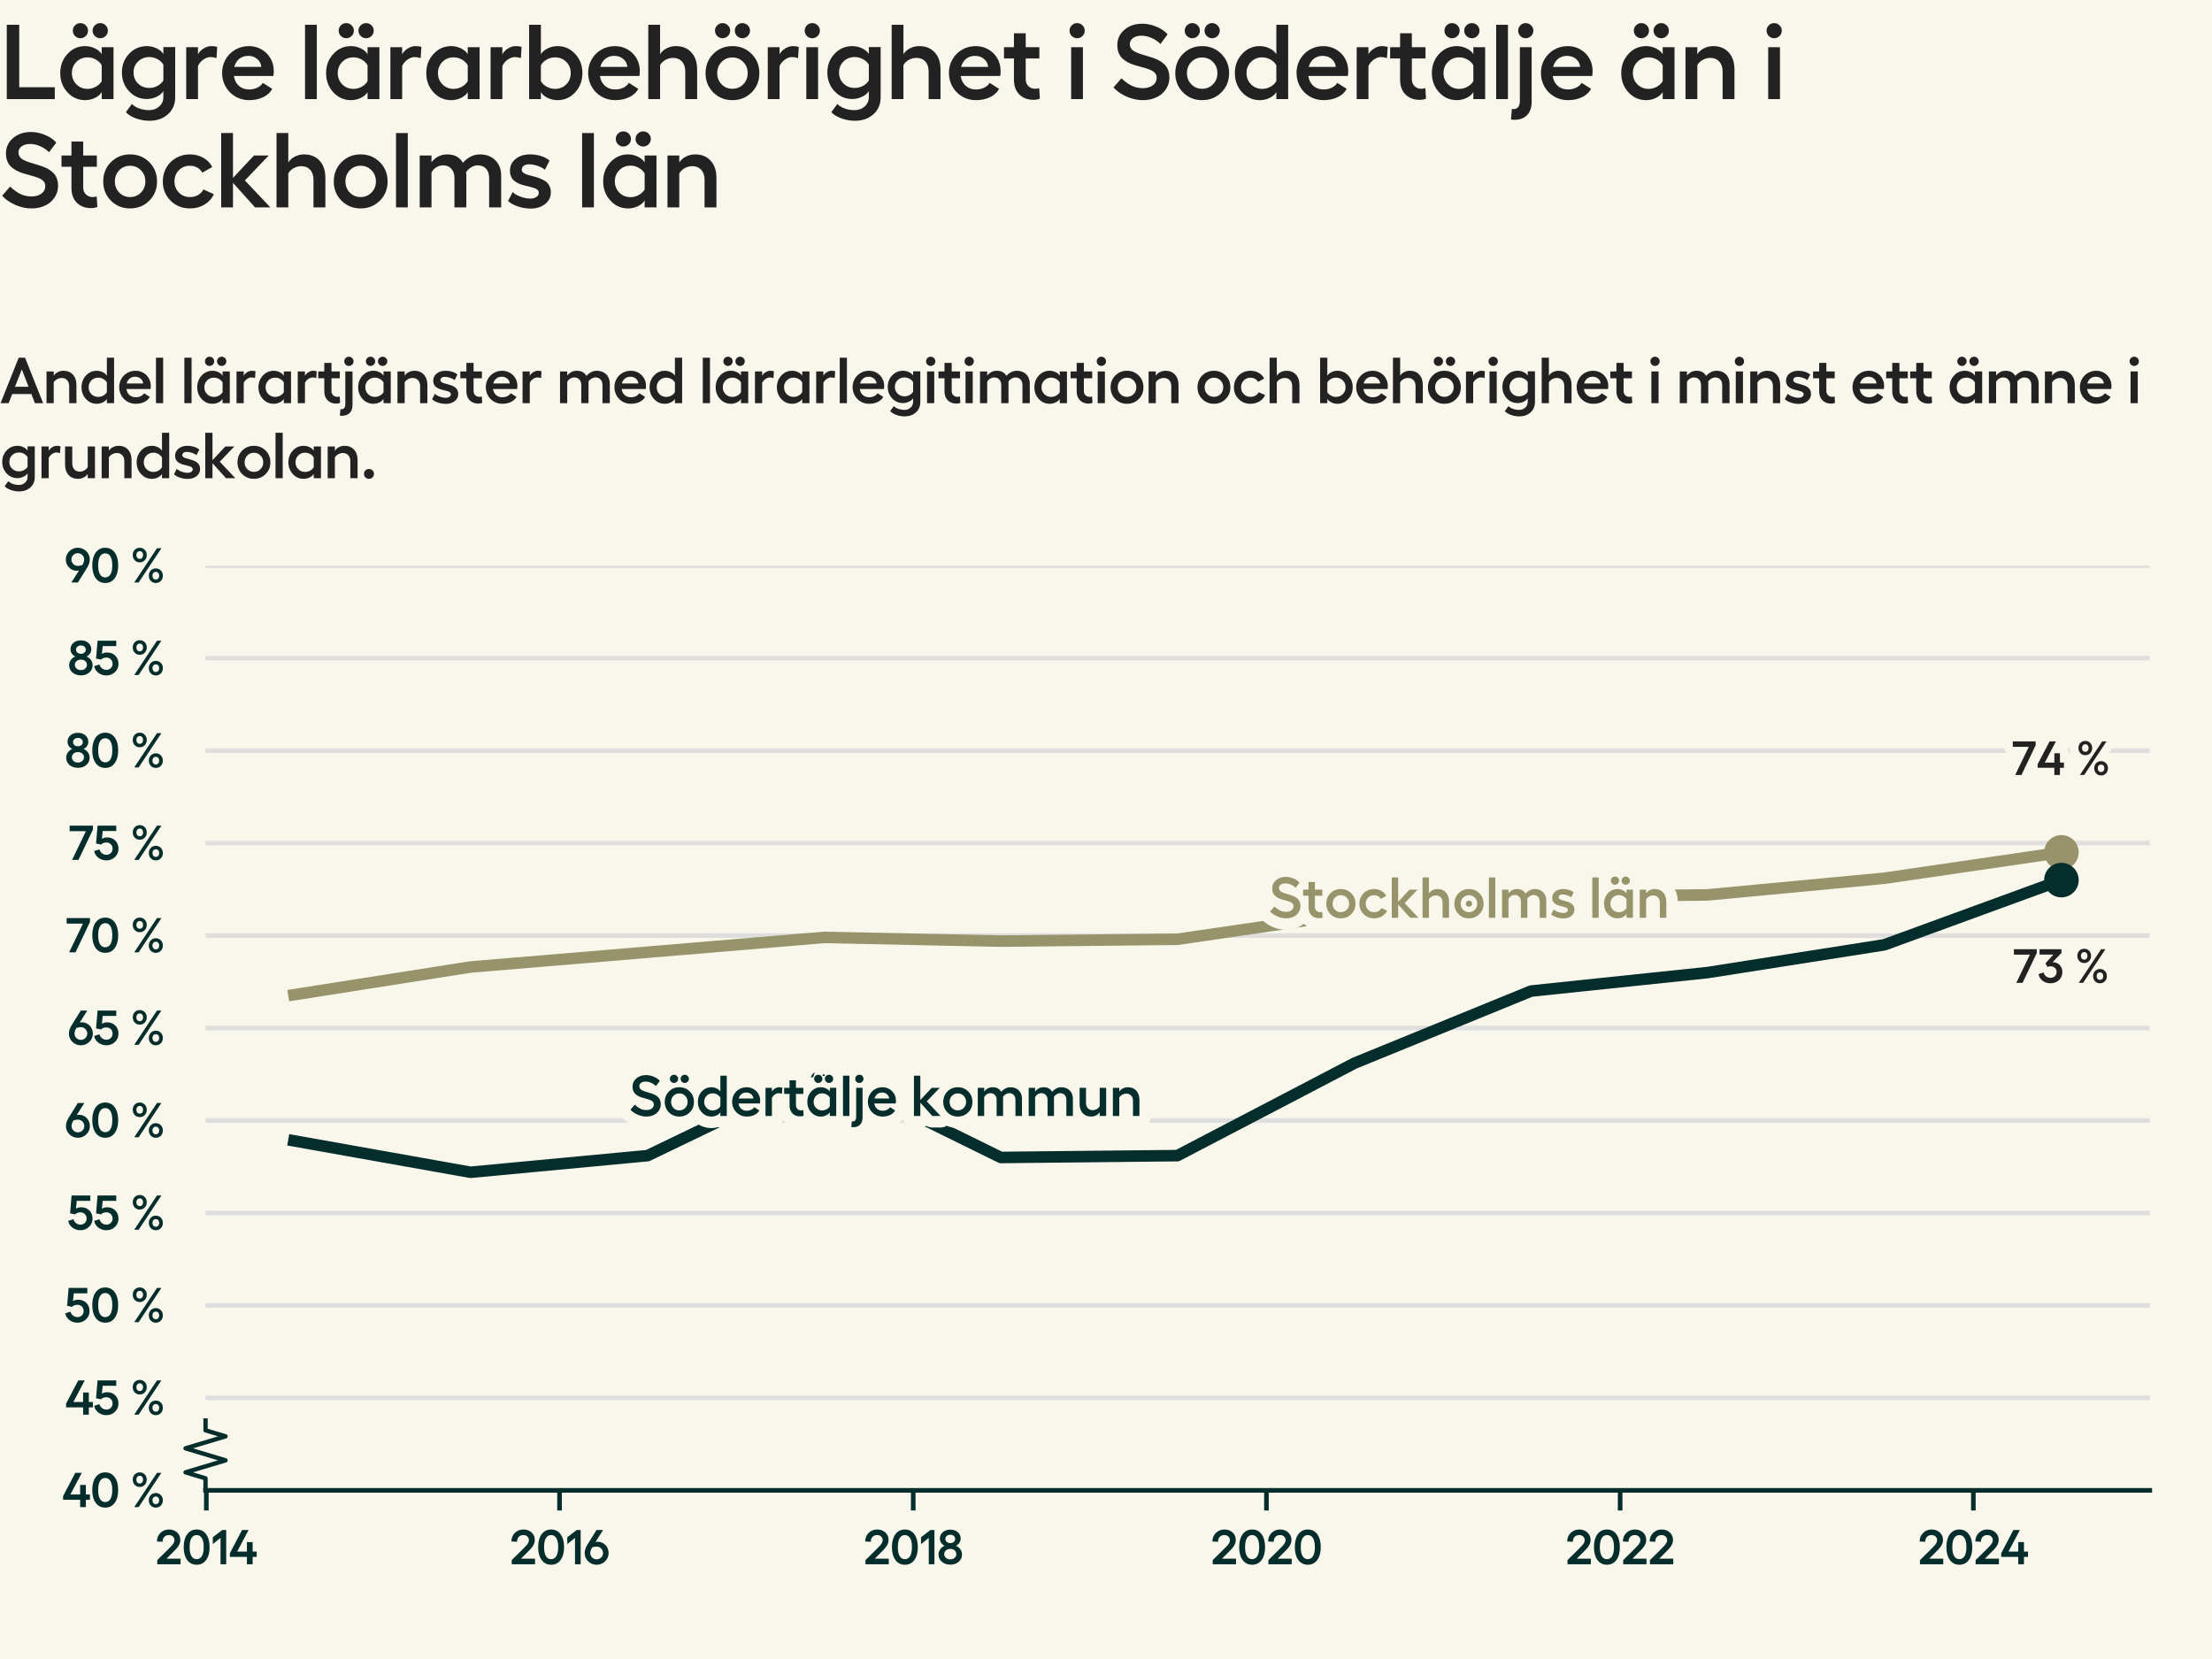 <?xml version="1.0" encoding="utf-8" standalone="no"?>
<!DOCTYPE svg PUBLIC "-//W3C//DTD SVG 1.1//EN"
  "http://www.w3.org/Graphics/SVG/1.1/DTD/svg11.dtd">
<svg xmlns:xlink="http://www.w3.org/1999/xlink" width="384pt" height="288pt" viewBox="0 0 384 288" xmlns="http://www.w3.org/2000/svg" version="1.1">
 <defs>
  <style type="text/css">*{stroke-linejoin: round; stroke-linecap: butt}</style>
 </defs>
 <g id="figure_1">
  <g id="patch_1">
   <path d="M 0 288 
L 384 288 
L 384 0 
L 0 0 
z
" style="fill: #f9f7eb"/>
  </g>
  <g id="axes_1">
   <g id="patch_2">
    <path d="M 35.68 258.72 
L 373.2 258.72 
L 373.2 98.208 
L 35.68 98.208 
z
" style="fill: #f9f7eb"/>
   </g>
   <g id="matplotlib.axis_1">
    <g id="xtick_1">
     <g id="line2d_1">
      <defs>
       <path id="m72b2efb3bc" d="M 0 0 
L 0 3.5 
" style="stroke: #042d2b; stroke-width: 0.8"/>
      </defs>
      <g>
       <use xlink:href="#m72b2efb3bc" x="35.819" y="258.72" style="fill: #042d2b; stroke: #042d2b; stroke-width: 0.8"/>
      </g>
     </g>
     <g id="text_1">
      <!-- 2014 -->
      <g style="fill: #042d2b" transform="translate(26.925 271.552) scale(0.083 -0.083)">
       <defs>
        <path id="Hellix-SemiBold-32" d="M 281 0 
L 281 544 
L 1844 2088 
Q 2100 2341 2231 2494 
Q 2363 2647 2445 2815 
Q 2528 2984 2528 3156 
Q 2528 3444 2323 3630 
Q 2119 3816 1806 3816 
Q 1425 3816 1203 3583 
Q 981 3350 978 2938 
L 244 2975 
Q 244 3656 697 4100 
Q 1150 4544 1813 4544 
Q 2453 4544 2875 4158 
Q 3297 3772 3297 3175 
Q 3297 2781 3064 2412 
Q 2831 2044 2375 1613 
L 1491 728 
L 3328 728 
L 3328 0 
L 281 0 
z
" transform="scale(0.016)"/>
        <path id="Hellix-SemiBold-30" d="M 1931 -63 
Q 1406 -63 1023 221 
Q 641 506 442 1025 
Q 244 1544 244 2241 
Q 244 2938 442 3456 
Q 641 3975 1023 4259 
Q 1406 4544 1931 4544 
Q 2725 4544 3176 3920 
Q 3628 3297 3628 2240 
Q 3628 1184 3176 560 
Q 2725 -63 1931 -63 
z
M 1931 666 
Q 2375 666 2617 1066 
Q 2859 1466 2859 2241 
Q 2859 3016 2617 3416 
Q 2375 3816 1931 3816 
Q 1494 3816 1253 3416 
Q 1013 3016 1013 2241 
Q 1013 1466 1253 1066 
Q 1494 666 1931 666 
z
" transform="scale(0.016)"/>
        <path id="Hellix-SemiBold-31" d="M 2016 4481 
L 2016 0 
L 1275 0 
L 1275 3450 
L 263 2631 
L 263 3531 
L 1503 4481 
L 2016 4481 
z
" transform="scale(0.016)"/>
        <path id="Hellix-SemiBold-34" d="M 3634 1656 
L 3634 959 
L 3103 959 
L 3103 0 
L 2356 0 
L 2356 959 
L 128 959 
L 128 1441 
L 1722 4481 
L 2572 4481 
L 1081 1656 
L 2356 1656 
L 2356 2900 
L 3103 2900 
L 3103 1656 
L 3634 1656 
z
" transform="scale(0.016)"/>
       </defs>
       <use xlink:href="#Hellix-SemiBold-32"/>
       <use xlink:href="#Hellix-SemiBold-30" transform="translate(55.957 0)"/>
       <use xlink:href="#Hellix-SemiBold-31" transform="translate(116.455 0)"/>
       <use xlink:href="#Hellix-SemiBold-34" transform="translate(154.346 0)"/>
      </g>
     </g>
    </g>
    <g id="xtick_2">
     <g id="line2d_2">
      <g>
       <use xlink:href="#m72b2efb3bc" x="97.135" y="258.72" style="fill: #042d2b; stroke: #042d2b; stroke-width: 0.8"/>
      </g>
     </g>
     <g id="text_2">
      <!-- 2016 -->
      <g style="fill: #042d2b" transform="translate(88.46 271.552) scale(0.083 -0.083)">
       <defs>
        <path id="Hellix-SemiBold-36" d="M 1856 2944 
Q 2244 2944 2573 2755 
Q 2903 2566 3100 2225 
Q 3297 1884 3297 1466 
Q 3297 1053 3086 701 
Q 2875 350 2515 143 
Q 2156 -63 1734 -63 
Q 1313 -63 953 143 
Q 594 350 383 701 
Q 172 1053 172 1466 
Q 172 1991 531 2566 
L 1722 4481 
L 2578 4481 
L 1588 2919 
Q 1769 2944 1856 2944 
z
M 1734 647 
Q 2088 647 2330 890 
Q 2572 1134 2572 1472 
Q 2572 1816 2322 2062 
Q 2072 2309 1728 2309 
Q 1425 2309 1141 2194 
Q 903 1788 903 1472 
Q 903 1134 1145 890 
Q 1388 647 1734 647 
z
" transform="scale(0.016)"/>
       </defs>
       <use xlink:href="#Hellix-SemiBold-32"/>
       <use xlink:href="#Hellix-SemiBold-30" transform="translate(55.957 0)"/>
       <use xlink:href="#Hellix-SemiBold-31" transform="translate(116.455 0)"/>
       <use xlink:href="#Hellix-SemiBold-36" transform="translate(154.346 0)"/>
      </g>
     </g>
    </g>
    <g id="xtick_3">
     <g id="line2d_3">
      <g>
       <use xlink:href="#m72b2efb3bc" x="158.536" y="258.72" style="fill: #042d2b; stroke: #042d2b; stroke-width: 0.8"/>
      </g>
     </g>
     <g id="text_3">
      <!-- 2018 -->
      <g style="fill: #042d2b" transform="translate(149.873 271.552) scale(0.083 -0.083)">
       <defs>
        <path id="Hellix-SemiBold-38" d="M 1722 -50 
Q 1050 -50 617 325 
Q 184 700 184 1281 
Q 184 1653 406 1964 
Q 628 2275 991 2413 
Q 709 2538 534 2797 
Q 359 3056 359 3347 
Q 359 3866 740 4195 
Q 1122 4525 1722 4525 
Q 2313 4525 2695 4194 
Q 3078 3863 3078 3347 
Q 3078 3053 2901 2792 
Q 2725 2531 2444 2413 
Q 2806 2278 3028 1970 
Q 3250 1663 3250 1281 
Q 3250 700 2820 325 
Q 2391 -50 1722 -50 
z
M 1262 2920 
Q 1444 2766 1722 2766 
Q 2000 2766 2178 2920 
Q 2356 3075 2356 3309 
Q 2356 3550 2178 3704 
Q 2000 3859 1722 3859 
Q 1444 3859 1262 3704 
Q 1081 3550 1081 3309 
Q 1081 3075 1262 2920 
z
M 1722 641 
Q 2063 641 2286 836 
Q 2509 1031 2509 1325 
Q 2509 1622 2286 1815 
Q 2063 2009 1722 2009 
Q 1378 2009 1153 1815 
Q 928 1622 928 1325 
Q 928 1031 1153 836 
Q 1378 641 1722 641 
z
" transform="scale(0.016)"/>
       </defs>
       <use xlink:href="#Hellix-SemiBold-32"/>
       <use xlink:href="#Hellix-SemiBold-30" transform="translate(55.957 0)"/>
       <use xlink:href="#Hellix-SemiBold-31" transform="translate(116.455 0)"/>
       <use xlink:href="#Hellix-SemiBold-38" transform="translate(154.346 0)"/>
      </g>
     </g>
    </g>
    <g id="xtick_4">
     <g id="line2d_4">
      <g>
       <use xlink:href="#m72b2efb3bc" x="219.853" y="258.72" style="fill: #042d2b; stroke: #042d2b; stroke-width: 0.8"/>
      </g>
     </g>
     <g id="text_4">
      <!-- 2020 -->
      <g style="fill: #042d2b" transform="translate(210.153 271.552) scale(0.083 -0.083)">
       <use xlink:href="#Hellix-SemiBold-32"/>
       <use xlink:href="#Hellix-SemiBold-30" transform="translate(55.957 0)"/>
       <use xlink:href="#Hellix-SemiBold-32" transform="translate(116.455 0)"/>
       <use xlink:href="#Hellix-SemiBold-30" transform="translate(172.412 0)"/>
      </g>
     </g>
    </g>
    <g id="xtick_5">
     <g id="line2d_5">
      <g>
       <use xlink:href="#m72b2efb3bc" x="281.254" y="258.72" style="fill: #042d2b; stroke: #042d2b; stroke-width: 0.8"/>
      </g>
     </g>
     <g id="text_5">
      <!-- 2022 -->
      <g style="fill: #042d2b" transform="translate(271.743 271.552) scale(0.083 -0.083)">
       <use xlink:href="#Hellix-SemiBold-32"/>
       <use xlink:href="#Hellix-SemiBold-30" transform="translate(55.957 0)"/>
       <use xlink:href="#Hellix-SemiBold-32" transform="translate(116.455 0)"/>
       <use xlink:href="#Hellix-SemiBold-32" transform="translate(172.412 0)"/>
      </g>
     </g>
    </g>
    <g id="xtick_6">
     <g id="line2d_6">
      <g>
       <use xlink:href="#m72b2efb3bc" x="342.571" y="258.72" style="fill: #042d2b; stroke: #042d2b; stroke-width: 0.8"/>
      </g>
     </g>
     <g id="text_6">
      <!-- 2024 -->
      <g style="fill: #042d2b" transform="translate(332.925 271.552) scale(0.083 -0.083)">
       <use xlink:href="#Hellix-SemiBold-32"/>
       <use xlink:href="#Hellix-SemiBold-30" transform="translate(55.957 0)"/>
       <use xlink:href="#Hellix-SemiBold-32" transform="translate(116.455 0)"/>
       <use xlink:href="#Hellix-SemiBold-34" transform="translate(172.412 0)"/>
      </g>
     </g>
    </g>
   </g>
   <g id="matplotlib.axis_2">
    <g id="ytick_1">
     <g id="line2d_7">
      <path d="M 35.68 258.72 
L 373.2 258.72 
" clip-path="url(#p6a4697b0d8)" style="fill: none; stroke: #dedede; stroke-width: 0.8; stroke-linecap: square"/>
     </g>
     <g id="text_7">
      <!-- 40 % -->
      <g style="fill: #042d2b" transform="translate(10.784 261.636) scale(0.083 -0.083)">
       <defs>
        <path id="Hellix-SemiBold-a0" transform="scale(0.016)"/>
        <path id="Hellix-SemiBold-25" d="M 2209 3597 
Q 2209 3184 1948 2911 
Q 1688 2638 1294 2638 
Q 897 2638 637 2911 
Q 378 3184 378 3597 
Q 378 4006 637 4275 
Q 897 4544 1294 4544 
Q 1688 4544 1948 4273 
Q 2209 4003 2209 3597 
z
M 3547 4481 
L 4122 4481 
L 1147 0 
L 569 0 
L 3547 4481 
z
M 1728 3597 
Q 1728 3816 1609 3956 
Q 1491 4097 1294 4097 
Q 1091 4097 970 3956 
Q 850 3816 850 3597 
Q 850 3372 970 3231 
Q 1091 3091 1294 3091 
Q 1494 3091 1611 3231 
Q 1728 3372 1728 3597 
z
M 4313 897 
Q 4313 481 4052 209 
Q 3791 -63 3391 -63 
Q 2997 -63 2737 209 
Q 2478 481 2478 897 
Q 2478 1306 2737 1575 
Q 2997 1844 3391 1844 
Q 3788 1844 4050 1575 
Q 4313 1306 4313 897 
z
M 3834 897 
Q 3834 1116 3712 1252 
Q 3591 1388 3391 1388 
Q 3191 1388 3070 1252 
Q 2950 1116 2950 897 
Q 2950 675 3070 533 
Q 3191 391 3391 391 
Q 3591 391 3712 533 
Q 3834 675 3834 897 
z
" transform="scale(0.016)"/>
       </defs>
       <use xlink:href="#Hellix-SemiBold-34"/>
       <use xlink:href="#Hellix-SemiBold-30" transform="translate(59.18 0)"/>
       <use xlink:href="#Hellix-SemiBold-a0" transform="translate(119.678 0)"/>
       <use xlink:href="#Hellix-SemiBold-25" transform="translate(141.65 0)"/>
      </g>
     </g>
    </g>
    <g id="ytick_2">
     <g id="line2d_8">
      <path d="M 35.68 242.669 
L 373.2 242.669 
" clip-path="url(#p6a4697b0d8)" style="fill: none; stroke: #dedede; stroke-width: 0.8; stroke-linecap: square"/>
     </g>
     <g id="text_8">
      <!-- 45 % -->
      <g style="fill: #042d2b" transform="translate(11.3 245.585) scale(0.083 -0.083)">
       <defs>
        <path id="Hellix-SemiBold-35" d="M 1703 -63 
Q 1103 -63 648 282 
Q 194 628 103 1159 
L 788 1375 
Q 875 1059 1128 862 
Q 1381 666 1703 666 
Q 2041 666 2275 897 
Q 2509 1128 2509 1459 
Q 2509 1813 2278 2045 
Q 2047 2278 1703 2278 
Q 1488 2278 1298 2208 
Q 1109 2138 997 2009 
L 347 2144 
L 544 4481 
L 2988 4481 
L 2988 3775 
L 1216 3775 
L 1113 2747 
Q 1372 2938 1813 2938 
Q 2444 2938 2861 2523 
Q 3278 2109 3278 1447 
Q 3278 816 2820 376 
Q 2363 -63 1703 -63 
z
" transform="scale(0.016)"/>
       </defs>
       <use xlink:href="#Hellix-SemiBold-34"/>
       <use xlink:href="#Hellix-SemiBold-35" transform="translate(59.18 0)"/>
       <use xlink:href="#Hellix-SemiBold-a0" transform="translate(113.477 0)"/>
       <use xlink:href="#Hellix-SemiBold-25" transform="translate(135.449 0)"/>
      </g>
     </g>
    </g>
    <g id="ytick_3">
     <g id="line2d_9">
      <path d="M 35.68 226.618 
L 373.2 226.618 
" clip-path="url(#p6a4697b0d8)" style="fill: none; stroke: #dedede; stroke-width: 0.8; stroke-linecap: square"/>
     </g>
     <g id="text_9">
      <!-- 50 % -->
      <g style="fill: #042d2b" transform="translate(11.191 229.534) scale(0.083 -0.083)">
       <use xlink:href="#Hellix-SemiBold-35"/>
       <use xlink:href="#Hellix-SemiBold-30" transform="translate(54.297 0)"/>
       <use xlink:href="#Hellix-SemiBold-a0" transform="translate(114.795 0)"/>
       <use xlink:href="#Hellix-SemiBold-25" transform="translate(136.768 0)"/>
      </g>
     </g>
    </g>
    <g id="ytick_4">
     <g id="line2d_10">
      <path d="M 35.68 210.566 
L 373.2 210.566 
" clip-path="url(#p6a4697b0d8)" style="fill: none; stroke: #dedede; stroke-width: 0.8; stroke-linecap: square"/>
     </g>
     <g id="text_10">
      <!-- 55 % -->
      <g style="fill: #042d2b" transform="translate(11.708 213.483) scale(0.083 -0.083)">
       <use xlink:href="#Hellix-SemiBold-35"/>
       <use xlink:href="#Hellix-SemiBold-35" transform="translate(54.297 0)"/>
       <use xlink:href="#Hellix-SemiBold-a0" transform="translate(108.594 0)"/>
       <use xlink:href="#Hellix-SemiBold-25" transform="translate(130.566 0)"/>
      </g>
     </g>
    </g>
    <g id="ytick_5">
     <g id="line2d_11">
      <path d="M 35.68 194.515 
L 373.2 194.515 
" clip-path="url(#p6a4697b0d8)" style="fill: none; stroke: #dedede; stroke-width: 0.8; stroke-linecap: square"/>
     </g>
     <g id="text_11">
      <!-- 60 % -->
      <g style="fill: #042d2b" transform="translate(11.22 197.431) scale(0.083 -0.083)">
       <use xlink:href="#Hellix-SemiBold-36"/>
       <use xlink:href="#Hellix-SemiBold-30" transform="translate(53.955 0)"/>
       <use xlink:href="#Hellix-SemiBold-a0" transform="translate(114.453 0)"/>
       <use xlink:href="#Hellix-SemiBold-25" transform="translate(136.426 0)"/>
      </g>
     </g>
    </g>
    <g id="ytick_6">
     <g id="line2d_12">
      <path d="M 35.68 178.464 
L 373.2 178.464 
" clip-path="url(#p6a4697b0d8)" style="fill: none; stroke: #dedede; stroke-width: 0.8; stroke-linecap: square"/>
     </g>
     <g id="text_12">
      <!-- 65 % -->
      <g style="fill: #042d2b" transform="translate(11.736 181.38) scale(0.083 -0.083)">
       <use xlink:href="#Hellix-SemiBold-36"/>
       <use xlink:href="#Hellix-SemiBold-35" transform="translate(53.955 0)"/>
       <use xlink:href="#Hellix-SemiBold-a0" transform="translate(108.252 0)"/>
       <use xlink:href="#Hellix-SemiBold-25" transform="translate(130.225 0)"/>
      </g>
     </g>
    </g>
    <g id="ytick_7">
     <g id="line2d_13">
      <path d="M 35.68 162.413 
L 373.2 162.413 
" clip-path="url(#p6a4697b0d8)" style="fill: none; stroke: #dedede; stroke-width: 0.8; stroke-linecap: square"/>
     </g>
     <g id="text_13">
      <!-- 70 % -->
      <g style="fill: #042d2b" transform="translate(11.443 165.329) scale(0.083 -0.083)">
       <defs>
        <path id="Hellix-SemiBold-37" d="M 97 4481 
L 3144 4481 
L 3144 3969 
L 1253 0 
L 416 0 
L 2228 3756 
L 97 3756 
L 97 4481 
z
" transform="scale(0.016)"/>
       </defs>
       <use xlink:href="#Hellix-SemiBold-37"/>
       <use xlink:href="#Hellix-SemiBold-30" transform="translate(51.27 0)"/>
       <use xlink:href="#Hellix-SemiBold-a0" transform="translate(111.768 0)"/>
       <use xlink:href="#Hellix-SemiBold-25" transform="translate(133.74 0)"/>
      </g>
     </g>
    </g>
    <g id="ytick_8">
     <g id="line2d_14">
      <path d="M 35.68 146.362 
L 373.2 146.362 
" clip-path="url(#p6a4697b0d8)" style="fill: none; stroke: #dedede; stroke-width: 0.8; stroke-linecap: square"/>
     </g>
     <g id="text_14">
      <!-- 75 % -->
      <g style="fill: #042d2b" transform="translate(11.96 149.278) scale(0.083 -0.083)">
       <use xlink:href="#Hellix-SemiBold-37"/>
       <use xlink:href="#Hellix-SemiBold-35" transform="translate(51.27 0)"/>
       <use xlink:href="#Hellix-SemiBold-a0" transform="translate(105.566 0)"/>
       <use xlink:href="#Hellix-SemiBold-25" transform="translate(127.539 0)"/>
      </g>
     </g>
    </g>
    <g id="ytick_9">
     <g id="line2d_15">
      <path d="M 35.68 130.31 
L 373.2 130.31 
" clip-path="url(#p6a4697b0d8)" style="fill: none; stroke: #dedede; stroke-width: 0.8; stroke-linecap: square"/>
     </g>
     <g id="text_15">
      <!-- 80 % -->
      <g style="fill: #042d2b" transform="translate(11.244 133.227) scale(0.083 -0.083)">
       <use xlink:href="#Hellix-SemiBold-38"/>
       <use xlink:href="#Hellix-SemiBold-30" transform="translate(53.662 0)"/>
       <use xlink:href="#Hellix-SemiBold-a0" transform="translate(114.16 0)"/>
       <use xlink:href="#Hellix-SemiBold-25" transform="translate(136.133 0)"/>
      </g>
     </g>
    </g>
    <g id="ytick_10">
     <g id="line2d_16">
      <path d="M 35.68 114.259 
L 373.2 114.259 
" clip-path="url(#p6a4697b0d8)" style="fill: none; stroke: #dedede; stroke-width: 0.8; stroke-linecap: square"/>
     </g>
     <g id="text_16">
      <!-- 85 % -->
      <g style="fill: #042d2b" transform="translate(11.761 117.175) scale(0.083 -0.083)">
       <use xlink:href="#Hellix-SemiBold-38"/>
       <use xlink:href="#Hellix-SemiBold-35" transform="translate(53.662 0)"/>
       <use xlink:href="#Hellix-SemiBold-a0" transform="translate(107.959 0)"/>
       <use xlink:href="#Hellix-SemiBold-25" transform="translate(129.932 0)"/>
      </g>
     </g>
    </g>
    <g id="ytick_11">
     <g id="line2d_17">
      <path d="M 35.68 98.208 
L 373.2 98.208 
" clip-path="url(#p6a4697b0d8)" style="fill: none; stroke: #dedede; stroke-width: 0.8; stroke-linecap: square"/>
     </g>
     <g id="text_17">
      <!-- 90 % -->
      <g style="fill: #042d2b" transform="translate(11.22 101.124) scale(0.083 -0.083)">
       <defs>
        <path id="Hellix-SemiBold-39" d="M 940 4337 
Q 1300 4544 1722 4544 
Q 2144 4544 2505 4337 
Q 2866 4131 3078 3779 
Q 3291 3428 3291 3016 
Q 3291 2500 2925 1913 
L 1734 0 
L 878 0 
L 1869 1563 
Q 1688 1538 1600 1538 
Q 1213 1538 883 1727 
Q 553 1916 356 2256 
Q 159 2597 159 3016 
Q 159 3428 370 3779 
Q 581 4131 940 4337 
z
M 2316 2284 
Q 2553 2691 2553 3009 
Q 2553 3347 2311 3590 
Q 2069 3834 1722 3834 
Q 1372 3834 1128 3590 
Q 884 3347 884 3009 
Q 884 2666 1134 2417 
Q 1384 2169 1728 2169 
Q 2031 2169 2316 2284 
z
" transform="scale(0.016)"/>
       </defs>
       <use xlink:href="#Hellix-SemiBold-39"/>
       <use xlink:href="#Hellix-SemiBold-30" transform="translate(53.955 0)"/>
       <use xlink:href="#Hellix-SemiBold-a0" transform="translate(114.453 0)"/>
       <use xlink:href="#Hellix-SemiBold-25" transform="translate(136.426 0)"/>
      </g>
     </g>
    </g>
   </g>
   <g id="line2d_18">
    <defs>
     <path id="medc7186c85" d="M 0 0 
L 0 -2.083 
L -3.472 -3.125 
L 3.472 -5.208 
L -3.472 -7.292 
L 3.472 -9.375 
L 0 -10.417 
L 0 -12.5 
" style="stroke: #042d2b; stroke-width: 0.75"/>
    </defs>
    <g>
     <use xlink:href="#medc7186c85" x="35.68" y="258.72" style="fill-opacity: 0; stroke: #042d2b; stroke-width: 0.75"/>
    </g>
   </g>
   <g id="patch_3">
    <path d="M 35.68 258.72 
L 373.2 258.72 
" style="fill: none; stroke: #042d2b; stroke-width: 0.8; stroke-linejoin: miter; stroke-linecap: square"/>
   </g>
   <g id="line2d_19">
    <path clip-path="url(#p6a4697b0d8)" style="fill: none; stroke: #444444; stroke-linecap: square"/>
   </g>
   <g id="line2d_20">
    <path d="M 51.022 172.686 
L 81.68 167.87 
L 112.423 165.302 
L 143.081 162.734 
L 173.74 163.376 
L 204.398 163.055 
L 235.14 158.561 
L 265.799 155.671 
L 296.457 155.35 
L 327.116 152.461 
L 357.858 147.967 
" clip-path="url(#p6a4697b0d8)" style="fill: none; stroke: #97936b; stroke-width: 2; stroke-linecap: square"/>
   </g>
   <g id="line2d_21">
    <path d="M 357.858 147.967 
" clip-path="url(#p6a4697b0d8)" style="fill: none; stroke: #97936b; stroke-width: 2; stroke-linecap: square"/>
    <defs>
     <path id="mc214a0b292" d="M 0 2.5 
C 0.663 2.5 1.299 2.237 1.768 1.768 
C 2.237 1.299 2.5 0.663 2.5 0 
C 2.5 -0.663 2.237 -1.299 1.768 -1.768 
C 1.299 -2.237 0.663 -2.5 0 -2.5 
C -0.663 -2.5 -1.299 -2.237 -1.768 -1.768 
C -2.237 -1.299 -2.5 -0.663 -2.5 0 
C -2.5 0.663 -2.237 1.299 -1.768 1.768 
C -1.299 2.237 -0.663 2.5 0 2.5 
z
" style="stroke: #97936b"/>
    </defs>
    <g clip-path="url(#p6a4697b0d8)">
     <use xlink:href="#mc214a0b292" x="357.858" y="147.967" style="fill: #97936b; stroke: #97936b"/>
    </g>
   </g>
   <g id="line2d_22">
    <path d="M 51.022 198.046 
L 81.68 203.504 
L 112.423 200.615 
L 143.081 185.848 
L 173.74 200.936 
L 204.398 200.615 
L 235.14 184.563 
L 265.799 172.044 
L 296.457 168.833 
L 327.116 164.018 
L 357.858 152.782 
" clip-path="url(#p6a4697b0d8)" style="fill: none; stroke: #042d2b; stroke-width: 2; stroke-linecap: square"/>
   </g>
   <g id="line2d_23">
    <path d="M 357.858 152.782 
" clip-path="url(#p6a4697b0d8)" style="fill: none; stroke: #042d2b; stroke-width: 2; stroke-linecap: square"/>
    <defs>
     <path id="m03ea03e4d3" d="M 0 2.5 
C 0.663 2.5 1.299 2.237 1.768 1.768 
C 2.237 1.299 2.5 0.663 2.5 0 
C 2.5 -0.663 2.237 -1.299 1.768 -1.768 
C 1.299 -2.237 0.663 -2.5 0 -2.5 
C -0.663 -2.5 -1.299 -2.237 -1.768 -1.768 
C -2.237 -1.299 -2.5 -0.663 -2.5 0 
C -2.5 0.663 -2.237 1.299 -1.768 1.768 
C -1.299 2.237 -0.663 2.5 0 2.5 
z
" style="stroke: #042d2b"/>
    </defs>
    <g clip-path="url(#p6a4697b0d8)">
     <use xlink:href="#m03ea03e4d3" x="357.858" y="152.782" style="fill: #042d2b; stroke: #042d2b"/>
    </g>
   </g>
   <g id="text_18">
    <path d="M 112.164 186.633 
Q 112.833 186.633 113.507 186.919 
Q 114.18 187.205 114.542 187.635 
L 113.863 188.543 
Q 113.511 188.182 113.03 187.972 
Q 112.55 187.761 112.077 187.761 
Q 111.592 187.761 111.288 187.982 
Q 110.983 188.2 110.983 188.552 
Q 110.983 188.791 111.11 188.971 
Q 111.236 189.149 111.453 189.263 
Q 111.671 189.377 111.949 189.471 
Q 112.227 189.563 112.536 189.652 
Q 112.847 189.74 113.157 189.843 
Q 113.467 189.944 113.746 190.1 
Q 114.024 190.257 114.241 190.461 
Q 114.46 190.666 114.586 190.986 
Q 114.713 191.307 114.713 191.711 
Q 114.713 192.132 114.539 192.516 
Q 114.366 192.899 114.05 193.193 
Q 113.736 193.485 113.258 193.658 
Q 112.78 193.832 112.213 193.832 
Q 111.432 193.832 110.672 193.494 
Q 109.913 193.157 109.444 192.635 
L 110.196 191.775 
Q 110.655 192.215 111.136 192.46 
Q 111.617 192.704 112.213 192.704 
Q 112.794 192.704 113.152 192.433 
Q 113.511 192.161 113.511 191.721 
Q 113.511 191.493 113.385 191.322 
Q 113.258 191.15 113.042 191.043 
Q 112.828 190.935 112.55 190.847 
Q 112.272 190.76 111.964 190.68 
Q 111.657 190.599 111.35 190.502 
Q 111.046 190.404 110.767 190.252 
Q 110.489 190.1 110.274 189.896 
Q 110.06 189.69 109.932 189.372 
Q 109.805 189.055 109.805 188.646 
Q 109.805 187.786 110.469 187.21 
Q 111.133 186.633 112.164 186.633 
z
M 117.008 186.575 
Q 117.295 186.575 117.508 186.788 
Q 117.72 187 117.72 187.283 
Q 117.72 187.58 117.508 187.791 
Q 117.295 188 117.008 188 
Q 116.714 188 116.502 187.791 
Q 116.291 187.58 116.291 187.283 
Q 116.291 186.994 116.502 186.785 
Q 116.714 186.575 117.008 186.575 
z
M 118.367 186.785 
Q 118.575 186.575 118.867 186.575 
Q 119.161 186.575 119.375 186.785 
Q 119.591 186.994 119.591 187.283 
Q 119.591 187.58 119.375 187.791 
Q 119.161 188 118.867 188 
Q 118.575 188 118.367 187.791 
Q 118.159 187.58 118.159 187.283 
Q 118.159 186.994 118.367 186.785 
z
M 116.128 189.475 
Q 116.856 188.743 117.93 188.743 
Q 119.005 188.743 119.738 189.475 
Q 120.47 190.208 120.47 191.293 
Q 120.47 192.375 119.738 193.104 
Q 119.005 193.832 117.93 193.832 
Q 116.856 193.832 116.128 193.104 
Q 115.402 192.375 115.402 191.293 
Q 115.402 190.208 116.128 189.475 
z
M 118.955 190.238 
Q 118.541 189.813 117.93 189.813 
Q 117.32 189.813 116.909 190.238 
Q 116.5 190.661 116.5 191.291 
Q 116.5 191.916 116.913 192.34 
Q 117.325 192.761 117.931 192.761 
Q 118.541 192.761 118.955 192.336 
Q 119.37 191.911 119.37 191.291 
Q 119.37 190.661 118.955 190.238 
z
M 125.055 186.732 
L 126.167 186.732 
L 126.167 193.733 
L 125.055 193.733 
L 125.055 193.074 
Q 124.86 193.407 124.422 193.619 
Q 123.985 193.832 123.497 193.832 
Q 122.511 193.832 121.83 193.094 
Q 121.149 192.357 121.149 191.282 
Q 121.149 190.218 121.83 189.48 
Q 122.511 188.743 123.497 188.743 
Q 123.98 188.743 124.419 188.958 
Q 124.86 189.172 125.055 189.505 
L 125.055 186.732 
z
M 123.727 192.771 
Q 124.136 192.771 124.505 192.566 
Q 124.874 192.361 125.055 192.044 
L 125.055 190.544 
Q 124.874 190.218 124.507 190.01 
Q 124.141 189.802 123.727 189.802 
Q 123.097 189.802 122.672 190.225 
Q 122.247 190.647 122.247 191.282 
Q 122.247 191.916 122.672 192.344 
Q 123.097 192.771 123.727 192.771 
z
M 131.963 191.072 
Q 131.963 191.355 131.924 191.555 
L 128.204 191.555 
Q 128.298 192.15 128.68 192.488 
Q 129.063 192.825 129.654 192.825 
Q 130.069 192.825 130.416 192.657 
Q 130.763 192.488 130.933 192.205 
L 131.823 192.771 
Q 131.549 193.269 130.969 193.55 
Q 130.391 193.832 129.635 193.832 
Q 128.937 193.832 128.355 193.497 
Q 127.774 193.161 127.435 192.571 
Q 127.096 191.98 127.096 191.263 
Q 127.096 190.565 127.43 189.986 
Q 127.765 189.407 128.343 189.075 
Q 128.923 188.743 129.615 188.743 
Q 130.265 188.743 130.804 189.05 
Q 131.344 189.358 131.654 189.893 
Q 131.963 190.427 131.963 191.072 
z
M 128.243 190.7 
L 130.791 190.7 
Q 130.748 190.243 130.401 189.952 
Q 130.055 189.661 129.552 189.661 
Q 129.058 189.661 128.716 189.938 
Q 128.376 190.213 128.243 190.7 
z
M 135.251 188.743 
Q 135.587 188.743 135.812 188.821 
L 135.743 189.871 
Q 135.46 189.774 135.162 189.774 
Q 134.86 189.774 134.523 190 
Q 134.185 190.227 134.001 190.613 
L 134.001 193.733 
L 132.891 193.733 
L 132.891 188.846 
L 134.001 188.846 
L 134.001 189.515 
Q 134.18 189.172 134.541 188.958 
Q 134.904 188.743 135.251 188.743 
z
M 139.445 192.704 
L 139.507 193.685 
Q 139.268 193.802 138.907 193.802 
Q 138.082 193.802 137.574 193.297 
Q 137.066 192.791 137.066 191.902 
L 137.066 189.905 
L 136.129 189.905 
L 136.129 188.846 
L 137.066 188.846 
L 137.066 187.532 
L 138.174 187.532 
L 138.174 188.846 
L 139.459 188.846 
L 139.459 189.905 
L 138.174 189.905 
L 138.174 191.854 
Q 138.174 192.268 138.431 192.515 
Q 138.687 192.761 139.068 192.761 
Q 139.249 192.761 139.445 192.704 
z
M 142.552 187.791 
Q 142.34 188 142.046 188 
Q 141.754 188 141.543 187.791 
Q 141.334 187.58 141.334 187.283 
Q 141.334 186.994 141.543 186.785 
Q 141.754 186.575 142.046 186.575 
Q 142.34 186.575 142.552 186.785 
Q 142.765 186.994 142.765 187.283 
Q 142.765 187.58 142.552 187.791 
z
M 144.423 187.791 
Q 144.21 188 143.916 188 
Q 143.624 188 143.409 187.791 
Q 143.195 187.58 143.195 187.283 
Q 143.195 186.994 143.409 186.785 
Q 143.624 186.575 143.916 186.575 
Q 144.21 186.575 144.423 186.785 
Q 144.635 186.994 144.635 187.283 
Q 144.635 187.58 144.423 187.791 
z
M 144.054 188.846 
L 145.166 188.846 
L 145.166 193.733 
L 144.054 193.733 
L 144.054 193.074 
Q 143.859 193.407 143.421 193.619 
Q 142.984 193.832 142.496 193.832 
Q 141.51 193.832 140.829 193.094 
Q 140.148 192.357 140.148 191.282 
Q 140.148 190.218 140.829 189.48 
Q 141.51 188.743 142.496 188.743 
Q 142.979 188.743 143.418 188.958 
Q 143.859 189.172 144.054 189.505 
L 144.054 188.846 
z
M 142.726 192.771 
Q 143.135 192.771 143.504 192.566 
Q 143.873 192.361 144.054 192.044 
L 144.054 190.544 
Q 143.873 190.218 143.506 190.01 
Q 143.14 189.802 142.726 189.802 
Q 142.096 189.802 141.671 190.225 
Q 141.246 190.647 141.246 191.282 
Q 141.246 191.916 141.671 192.344 
Q 142.096 192.771 142.726 192.771 
z
M 147.453 186.732 
L 147.453 193.733 
L 146.343 193.733 
L 146.343 186.732 
L 147.453 186.732 
z
M 148.675 186.785 
Q 148.883 186.575 149.175 186.575 
Q 149.469 186.575 149.683 186.785 
Q 149.899 186.994 149.899 187.283 
Q 149.899 187.58 149.683 187.791 
Q 149.469 188 149.175 188 
Q 148.883 188 148.675 187.791 
Q 148.468 187.58 148.468 187.283 
Q 148.468 186.994 148.675 186.785 
z
M 147.877 194.652 
Q 148.024 194.675 148.038 194.675 
Q 148.325 194.675 148.477 194.472 
Q 148.629 194.271 148.629 193.885 
L 148.629 188.846 
L 149.738 188.846 
L 149.738 193.993 
Q 149.738 194.797 149.31 195.24 
Q 148.883 195.682 148.116 195.682 
Q 147.921 195.682 147.79 195.661 
L 147.877 194.652 
z
M 155.533 191.072 
Q 155.533 191.355 155.493 191.555 
L 151.773 191.555 
Q 151.867 192.15 152.25 192.488 
Q 152.633 192.825 153.223 192.825 
Q 153.639 192.825 153.986 192.657 
Q 154.333 192.488 154.503 192.205 
L 155.392 192.771 
Q 155.118 193.269 154.539 193.55 
Q 153.961 193.832 153.204 193.832 
Q 152.506 193.832 151.925 193.497 
Q 151.343 193.161 151.004 192.571 
Q 150.665 191.98 150.665 191.263 
Q 150.665 190.565 151 189.986 
Q 151.334 189.407 151.912 189.075 
Q 152.492 188.743 153.184 188.743 
Q 153.834 188.743 154.373 189.05 
Q 154.914 189.358 155.223 189.893 
Q 155.533 190.427 155.533 191.072 
z
M 151.812 190.7 
L 154.361 190.7 
Q 154.317 190.243 153.97 189.952 
Q 153.625 189.661 153.122 189.661 
Q 152.628 189.661 152.286 189.938 
Q 151.945 190.213 151.812 190.7 
z
M 163.288 193.733 
L 161.847 193.733 
L 159.767 191.424 
L 159.767 193.733 
L 158.658 193.733 
L 158.658 186.732 
L 159.767 186.732 
L 159.767 190.955 
L 161.749 188.846 
L 163.136 188.846 
L 160.889 191.194 
L 163.288 193.733 
z
M 164.473 189.475 
Q 165.201 188.743 166.274 188.743 
Q 167.35 188.743 168.082 189.475 
Q 168.815 190.208 168.815 191.293 
Q 168.815 192.375 168.082 193.104 
Q 167.35 193.832 166.274 193.832 
Q 165.201 193.832 164.473 193.104 
Q 163.746 192.375 163.746 191.293 
Q 163.746 190.208 164.473 189.475 
z
M 167.299 190.238 
Q 166.885 189.813 166.274 189.813 
Q 165.665 189.813 165.254 190.238 
Q 164.845 190.661 164.845 191.291 
Q 164.845 191.916 165.257 192.34 
Q 165.67 192.761 166.276 192.761 
Q 166.885 192.761 167.299 192.336 
Q 167.715 191.911 167.715 191.291 
Q 167.715 190.661 167.299 190.238 
z
M 175.411 188.743 
Q 176.304 188.743 176.859 189.293 
Q 177.414 189.841 177.414 190.744 
L 177.414 193.733 
L 176.281 193.733 
L 176.281 190.955 
Q 176.281 190.408 175.992 190.091 
Q 175.704 189.774 175.211 189.774 
Q 174.889 189.774 174.581 189.965 
Q 174.273 190.154 174.103 190.443 
L 174.133 190.613 
L 174.133 193.733 
L 173.014 193.733 
L 173.014 190.955 
Q 173.014 190.413 172.72 190.094 
Q 172.428 189.774 171.959 189.774 
Q 171.598 189.774 171.303 189.961 
Q 171.008 190.149 170.851 190.452 
L 170.851 193.733 
L 169.742 193.733 
L 169.742 188.846 
L 170.851 188.846 
L 170.851 189.485 
Q 171.07 189.182 171.445 188.963 
Q 171.822 188.743 172.34 188.743 
Q 173.361 188.743 173.809 189.533 
Q 174.093 189.197 174.508 188.971 
Q 174.923 188.743 175.411 188.743 
z
M 184.249 188.743 
Q 185.142 188.743 185.697 189.293 
Q 186.252 189.841 186.252 190.744 
L 186.252 193.733 
L 185.119 193.733 
L 185.119 190.955 
Q 185.119 190.408 184.83 190.091 
Q 184.542 189.774 184.049 189.774 
Q 183.727 189.774 183.419 189.965 
Q 183.111 190.154 182.941 190.443 
L 182.97 190.613 
L 182.97 193.733 
L 181.852 193.733 
L 181.852 190.955 
Q 181.852 190.413 181.558 190.094 
Q 181.266 189.774 180.797 189.774 
Q 180.436 189.774 180.141 189.961 
Q 179.845 190.149 179.689 190.452 
L 179.689 193.733 
L 178.58 193.733 
L 178.58 188.846 
L 179.689 188.846 
L 179.689 189.485 
Q 179.908 189.182 180.283 188.963 
Q 180.659 188.743 181.178 188.743 
Q 182.199 188.743 182.647 189.533 
Q 182.931 189.197 183.345 188.971 
Q 183.761 188.743 184.249 188.743 
z
M 190.91 188.846 
L 192.027 188.846 
L 192.027 193.733 
L 190.91 193.733 
L 190.91 193.074 
Q 190.694 193.421 190.286 193.627 
Q 189.879 193.832 189.415 193.832 
Q 188.493 193.832 187.955 193.238 
Q 187.418 192.644 187.418 191.624 
L 187.418 188.846 
L 188.527 188.846 
L 188.527 191.454 
Q 188.527 192.04 188.844 192.382 
Q 189.161 192.722 189.688 192.722 
Q 190.055 192.722 190.39 192.535 
Q 190.724 192.346 190.91 192.033 
L 190.91 188.846 
z
M 195.802 188.743 
Q 196.719 188.743 197.261 189.34 
Q 197.803 189.935 197.803 190.946 
L 197.803 193.733 
L 196.686 193.733 
L 196.686 191.121 
Q 196.686 190.535 196.371 190.194 
Q 196.055 189.852 195.533 189.852 
Q 195.157 189.852 194.822 190.038 
Q 194.488 190.222 194.303 190.535 
L 194.303 193.733 
L 193.194 193.733 
L 193.194 188.846 
L 194.303 188.846 
L 194.303 189.505 
Q 194.527 189.154 194.932 188.949 
Q 195.338 188.743 195.802 188.743 
z
" clip-path="url(#p6a4697b0d8)" style="fill: #042d2b; stroke: #f9f7eb; stroke-width: 4"/>
    <path d="M 112.164 186.633 
Q 112.833 186.633 113.507 186.919 
Q 114.18 187.205 114.542 187.635 
L 113.863 188.543 
Q 113.511 188.182 113.03 187.972 
Q 112.55 187.761 112.077 187.761 
Q 111.592 187.761 111.288 187.982 
Q 110.983 188.2 110.983 188.552 
Q 110.983 188.791 111.11 188.971 
Q 111.236 189.149 111.453 189.263 
Q 111.671 189.377 111.949 189.471 
Q 112.227 189.563 112.536 189.652 
Q 112.847 189.74 113.157 189.843 
Q 113.467 189.944 113.746 190.1 
Q 114.024 190.257 114.241 190.461 
Q 114.46 190.666 114.586 190.986 
Q 114.713 191.307 114.713 191.711 
Q 114.713 192.132 114.539 192.516 
Q 114.366 192.899 114.05 193.193 
Q 113.736 193.485 113.258 193.658 
Q 112.78 193.832 112.213 193.832 
Q 111.432 193.832 110.672 193.494 
Q 109.913 193.157 109.444 192.635 
L 110.196 191.775 
Q 110.655 192.215 111.136 192.46 
Q 111.617 192.704 112.213 192.704 
Q 112.794 192.704 113.152 192.433 
Q 113.511 192.161 113.511 191.721 
Q 113.511 191.493 113.385 191.322 
Q 113.258 191.15 113.042 191.043 
Q 112.828 190.935 112.55 190.847 
Q 112.272 190.76 111.964 190.68 
Q 111.657 190.599 111.35 190.502 
Q 111.046 190.404 110.767 190.252 
Q 110.489 190.1 110.274 189.896 
Q 110.06 189.69 109.932 189.372 
Q 109.805 189.055 109.805 188.646 
Q 109.805 187.786 110.469 187.21 
Q 111.133 186.633 112.164 186.633 
z
M 117.008 186.575 
Q 117.295 186.575 117.508 186.788 
Q 117.72 187 117.72 187.283 
Q 117.72 187.58 117.508 187.791 
Q 117.295 188 117.008 188 
Q 116.714 188 116.502 187.791 
Q 116.291 187.58 116.291 187.283 
Q 116.291 186.994 116.502 186.785 
Q 116.714 186.575 117.008 186.575 
z
M 118.367 186.785 
Q 118.575 186.575 118.867 186.575 
Q 119.161 186.575 119.375 186.785 
Q 119.591 186.994 119.591 187.283 
Q 119.591 187.58 119.375 187.791 
Q 119.161 188 118.867 188 
Q 118.575 188 118.367 187.791 
Q 118.159 187.58 118.159 187.283 
Q 118.159 186.994 118.367 186.785 
z
M 116.128 189.475 
Q 116.856 188.743 117.93 188.743 
Q 119.005 188.743 119.738 189.475 
Q 120.47 190.208 120.47 191.293 
Q 120.47 192.375 119.738 193.104 
Q 119.005 193.832 117.93 193.832 
Q 116.856 193.832 116.128 193.104 
Q 115.402 192.375 115.402 191.293 
Q 115.402 190.208 116.128 189.475 
z
M 118.955 190.238 
Q 118.541 189.813 117.93 189.813 
Q 117.32 189.813 116.909 190.238 
Q 116.5 190.661 116.5 191.291 
Q 116.5 191.916 116.913 192.34 
Q 117.325 192.761 117.931 192.761 
Q 118.541 192.761 118.955 192.336 
Q 119.37 191.911 119.37 191.291 
Q 119.37 190.661 118.955 190.238 
z
M 125.055 186.732 
L 126.167 186.732 
L 126.167 193.733 
L 125.055 193.733 
L 125.055 193.074 
Q 124.86 193.407 124.422 193.619 
Q 123.985 193.832 123.497 193.832 
Q 122.511 193.832 121.83 193.094 
Q 121.149 192.357 121.149 191.282 
Q 121.149 190.218 121.83 189.48 
Q 122.511 188.743 123.497 188.743 
Q 123.98 188.743 124.419 188.958 
Q 124.86 189.172 125.055 189.505 
L 125.055 186.732 
z
M 123.727 192.771 
Q 124.136 192.771 124.505 192.566 
Q 124.874 192.361 125.055 192.044 
L 125.055 190.544 
Q 124.874 190.218 124.507 190.01 
Q 124.141 189.802 123.727 189.802 
Q 123.097 189.802 122.672 190.225 
Q 122.247 190.647 122.247 191.282 
Q 122.247 191.916 122.672 192.344 
Q 123.097 192.771 123.727 192.771 
z
M 131.963 191.072 
Q 131.963 191.355 131.924 191.555 
L 128.204 191.555 
Q 128.298 192.15 128.68 192.488 
Q 129.063 192.825 129.654 192.825 
Q 130.069 192.825 130.416 192.657 
Q 130.763 192.488 130.933 192.205 
L 131.823 192.771 
Q 131.549 193.269 130.969 193.55 
Q 130.391 193.832 129.635 193.832 
Q 128.937 193.832 128.355 193.497 
Q 127.774 193.161 127.435 192.571 
Q 127.096 191.98 127.096 191.263 
Q 127.096 190.565 127.43 189.986 
Q 127.765 189.407 128.343 189.075 
Q 128.923 188.743 129.615 188.743 
Q 130.265 188.743 130.804 189.05 
Q 131.344 189.358 131.654 189.893 
Q 131.963 190.427 131.963 191.072 
z
M 128.243 190.7 
L 130.791 190.7 
Q 130.748 190.243 130.401 189.952 
Q 130.055 189.661 129.552 189.661 
Q 129.058 189.661 128.716 189.938 
Q 128.376 190.213 128.243 190.7 
z
M 135.251 188.743 
Q 135.587 188.743 135.812 188.821 
L 135.743 189.871 
Q 135.46 189.774 135.162 189.774 
Q 134.86 189.774 134.523 190 
Q 134.185 190.227 134.001 190.613 
L 134.001 193.733 
L 132.891 193.733 
L 132.891 188.846 
L 134.001 188.846 
L 134.001 189.515 
Q 134.18 189.172 134.541 188.958 
Q 134.904 188.743 135.251 188.743 
z
M 139.445 192.704 
L 139.507 193.685 
Q 139.268 193.802 138.907 193.802 
Q 138.082 193.802 137.574 193.297 
Q 137.066 192.791 137.066 191.902 
L 137.066 189.905 
L 136.129 189.905 
L 136.129 188.846 
L 137.066 188.846 
L 137.066 187.532 
L 138.174 187.532 
L 138.174 188.846 
L 139.459 188.846 
L 139.459 189.905 
L 138.174 189.905 
L 138.174 191.854 
Q 138.174 192.268 138.431 192.515 
Q 138.687 192.761 139.068 192.761 
Q 139.249 192.761 139.445 192.704 
z
M 142.552 187.791 
Q 142.34 188 142.046 188 
Q 141.754 188 141.543 187.791 
Q 141.334 187.58 141.334 187.283 
Q 141.334 186.994 141.543 186.785 
Q 141.754 186.575 142.046 186.575 
Q 142.34 186.575 142.552 186.785 
Q 142.765 186.994 142.765 187.283 
Q 142.765 187.58 142.552 187.791 
z
M 144.423 187.791 
Q 144.21 188 143.916 188 
Q 143.624 188 143.409 187.791 
Q 143.195 187.58 143.195 187.283 
Q 143.195 186.994 143.409 186.785 
Q 143.624 186.575 143.916 186.575 
Q 144.21 186.575 144.423 186.785 
Q 144.635 186.994 144.635 187.283 
Q 144.635 187.58 144.423 187.791 
z
M 144.054 188.846 
L 145.166 188.846 
L 145.166 193.733 
L 144.054 193.733 
L 144.054 193.074 
Q 143.859 193.407 143.421 193.619 
Q 142.984 193.832 142.496 193.832 
Q 141.51 193.832 140.829 193.094 
Q 140.148 192.357 140.148 191.282 
Q 140.148 190.218 140.829 189.48 
Q 141.51 188.743 142.496 188.743 
Q 142.979 188.743 143.418 188.958 
Q 143.859 189.172 144.054 189.505 
L 144.054 188.846 
z
M 142.726 192.771 
Q 143.135 192.771 143.504 192.566 
Q 143.873 192.361 144.054 192.044 
L 144.054 190.544 
Q 143.873 190.218 143.506 190.01 
Q 143.14 189.802 142.726 189.802 
Q 142.096 189.802 141.671 190.225 
Q 141.246 190.647 141.246 191.282 
Q 141.246 191.916 141.671 192.344 
Q 142.096 192.771 142.726 192.771 
z
M 147.453 186.732 
L 147.453 193.733 
L 146.343 193.733 
L 146.343 186.732 
L 147.453 186.732 
z
M 148.675 186.785 
Q 148.883 186.575 149.175 186.575 
Q 149.469 186.575 149.683 186.785 
Q 149.899 186.994 149.899 187.283 
Q 149.899 187.58 149.683 187.791 
Q 149.469 188 149.175 188 
Q 148.883 188 148.675 187.791 
Q 148.468 187.58 148.468 187.283 
Q 148.468 186.994 148.675 186.785 
z
M 147.877 194.652 
Q 148.024 194.675 148.038 194.675 
Q 148.325 194.675 148.477 194.472 
Q 148.629 194.271 148.629 193.885 
L 148.629 188.846 
L 149.738 188.846 
L 149.738 193.993 
Q 149.738 194.797 149.31 195.24 
Q 148.883 195.682 148.116 195.682 
Q 147.921 195.682 147.79 195.661 
L 147.877 194.652 
z
M 155.533 191.072 
Q 155.533 191.355 155.493 191.555 
L 151.773 191.555 
Q 151.867 192.15 152.25 192.488 
Q 152.633 192.825 153.223 192.825 
Q 153.639 192.825 153.986 192.657 
Q 154.333 192.488 154.503 192.205 
L 155.392 192.771 
Q 155.118 193.269 154.539 193.55 
Q 153.961 193.832 153.204 193.832 
Q 152.506 193.832 151.925 193.497 
Q 151.343 193.161 151.004 192.571 
Q 150.665 191.98 150.665 191.263 
Q 150.665 190.565 151 189.986 
Q 151.334 189.407 151.912 189.075 
Q 152.492 188.743 153.184 188.743 
Q 153.834 188.743 154.373 189.05 
Q 154.914 189.358 155.223 189.893 
Q 155.533 190.427 155.533 191.072 
z
M 151.812 190.7 
L 154.361 190.7 
Q 154.317 190.243 153.97 189.952 
Q 153.625 189.661 153.122 189.661 
Q 152.628 189.661 152.286 189.938 
Q 151.945 190.213 151.812 190.7 
z
M 163.288 193.733 
L 161.847 193.733 
L 159.767 191.424 
L 159.767 193.733 
L 158.658 193.733 
L 158.658 186.732 
L 159.767 186.732 
L 159.767 190.955 
L 161.749 188.846 
L 163.136 188.846 
L 160.889 191.194 
L 163.288 193.733 
z
M 164.473 189.475 
Q 165.201 188.743 166.274 188.743 
Q 167.35 188.743 168.082 189.475 
Q 168.815 190.208 168.815 191.293 
Q 168.815 192.375 168.082 193.104 
Q 167.35 193.832 166.274 193.832 
Q 165.201 193.832 164.473 193.104 
Q 163.746 192.375 163.746 191.293 
Q 163.746 190.208 164.473 189.475 
z
M 167.299 190.238 
Q 166.885 189.813 166.274 189.813 
Q 165.665 189.813 165.254 190.238 
Q 164.845 190.661 164.845 191.291 
Q 164.845 191.916 165.257 192.34 
Q 165.67 192.761 166.276 192.761 
Q 166.885 192.761 167.299 192.336 
Q 167.715 191.911 167.715 191.291 
Q 167.715 190.661 167.299 190.238 
z
M 175.411 188.743 
Q 176.304 188.743 176.859 189.293 
Q 177.414 189.841 177.414 190.744 
L 177.414 193.733 
L 176.281 193.733 
L 176.281 190.955 
Q 176.281 190.408 175.992 190.091 
Q 175.704 189.774 175.211 189.774 
Q 174.889 189.774 174.581 189.965 
Q 174.273 190.154 174.103 190.443 
L 174.133 190.613 
L 174.133 193.733 
L 173.014 193.733 
L 173.014 190.955 
Q 173.014 190.413 172.72 190.094 
Q 172.428 189.774 171.959 189.774 
Q 171.598 189.774 171.303 189.961 
Q 171.008 190.149 170.851 190.452 
L 170.851 193.733 
L 169.742 193.733 
L 169.742 188.846 
L 170.851 188.846 
L 170.851 189.485 
Q 171.07 189.182 171.445 188.963 
Q 171.822 188.743 172.34 188.743 
Q 173.361 188.743 173.809 189.533 
Q 174.093 189.197 174.508 188.971 
Q 174.923 188.743 175.411 188.743 
z
M 184.249 188.743 
Q 185.142 188.743 185.697 189.293 
Q 186.252 189.841 186.252 190.744 
L 186.252 193.733 
L 185.119 193.733 
L 185.119 190.955 
Q 185.119 190.408 184.83 190.091 
Q 184.542 189.774 184.049 189.774 
Q 183.727 189.774 183.419 189.965 
Q 183.111 190.154 182.941 190.443 
L 182.97 190.613 
L 182.97 193.733 
L 181.852 193.733 
L 181.852 190.955 
Q 181.852 190.413 181.558 190.094 
Q 181.266 189.774 180.797 189.774 
Q 180.436 189.774 180.141 189.961 
Q 179.845 190.149 179.689 190.452 
L 179.689 193.733 
L 178.58 193.733 
L 178.58 188.846 
L 179.689 188.846 
L 179.689 189.485 
Q 179.908 189.182 180.283 188.963 
Q 180.659 188.743 181.178 188.743 
Q 182.199 188.743 182.647 189.533 
Q 182.931 189.197 183.345 188.971 
Q 183.761 188.743 184.249 188.743 
z
M 190.91 188.846 
L 192.027 188.846 
L 192.027 193.733 
L 190.91 193.733 
L 190.91 193.074 
Q 190.694 193.421 190.286 193.627 
Q 189.879 193.832 189.415 193.832 
Q 188.493 193.832 187.955 193.238 
Q 187.418 192.644 187.418 191.624 
L 187.418 188.846 
L 188.527 188.846 
L 188.527 191.454 
Q 188.527 192.04 188.844 192.382 
Q 189.161 192.722 189.688 192.722 
Q 190.055 192.722 190.39 192.535 
Q 190.724 192.346 190.91 192.033 
L 190.91 188.846 
z
M 195.802 188.743 
Q 196.719 188.743 197.261 189.34 
Q 197.803 189.935 197.803 190.946 
L 197.803 193.733 
L 196.686 193.733 
L 196.686 191.121 
Q 196.686 190.535 196.371 190.194 
Q 196.055 189.852 195.533 189.852 
Q 195.157 189.852 194.822 190.038 
Q 194.488 190.222 194.303 190.535 
L 194.303 193.733 
L 193.194 193.733 
L 193.194 188.846 
L 194.303 188.846 
L 194.303 189.505 
Q 194.527 189.154 194.932 188.949 
Q 195.338 188.743 195.802 188.743 
z
" clip-path="url(#p6a4697b0d8)" style="fill: #042d2b"/>
   </g>
   <g id="text_19">
    <path d="M 223.214 152.224 
Q 223.883 152.224 224.556 152.51 
Q 225.23 152.796 225.592 153.226 
L 224.913 154.133 
Q 224.561 153.772 224.08 153.563 
Q 223.6 153.352 223.127 153.352 
Q 222.642 153.352 222.338 153.572 
Q 222.033 153.791 222.033 154.143 
Q 222.033 154.382 222.159 154.561 
Q 222.286 154.74 222.503 154.854 
Q 222.72 154.968 222.998 155.061 
Q 223.277 155.154 223.586 155.243 
Q 223.897 155.33 224.206 155.433 
Q 224.517 155.535 224.795 155.691 
Q 225.073 155.847 225.291 156.052 
Q 225.509 156.257 225.636 156.577 
Q 225.763 156.897 225.763 157.302 
Q 225.763 157.722 225.589 158.107 
Q 225.416 158.49 225.1 158.783 
Q 224.786 159.076 224.308 159.249 
Q 223.83 159.422 223.263 159.422 
Q 222.481 159.422 221.722 159.085 
Q 220.963 158.747 220.494 158.226 
L 221.245 157.366 
Q 221.705 157.805 222.186 158.051 
Q 222.667 158.294 223.263 158.294 
Q 223.844 158.294 224.202 158.024 
Q 224.561 157.752 224.561 157.311 
Q 224.561 157.083 224.434 156.913 
Q 224.308 156.741 224.092 156.633 
Q 223.878 156.526 223.6 156.438 
Q 223.322 156.351 223.014 156.271 
Q 222.706 156.19 222.4 156.093 
Q 222.095 155.994 221.817 155.843 
Q 221.539 155.691 221.323 155.486 
Q 221.109 155.28 220.981 154.963 
Q 220.855 154.646 220.855 154.236 
Q 220.855 153.377 221.519 152.801 
Q 222.183 152.224 223.214 152.224 
z
M 229.537 158.294 
L 229.6 159.276 
Q 229.361 159.393 229 159.393 
Q 228.175 159.393 227.667 158.888 
Q 227.159 158.382 227.159 157.493 
L 227.159 155.496 
L 226.222 155.496 
L 226.222 154.436 
L 227.159 154.436 
L 227.159 153.122 
L 228.267 153.122 
L 228.267 154.436 
L 229.551 154.436 
L 229.551 155.496 
L 228.267 155.496 
L 228.267 157.444 
Q 228.267 157.858 228.523 158.105 
Q 228.78 158.352 229.161 158.352 
Q 229.342 158.352 229.537 158.294 
z
M 230.967 155.066 
Q 231.695 154.333 232.769 154.333 
Q 233.844 154.333 234.576 155.066 
Q 235.309 155.799 235.309 156.883 
Q 235.309 157.966 234.576 158.694 
Q 233.844 159.422 232.769 159.422 
Q 231.695 159.422 230.967 158.694 
Q 230.24 157.966 230.24 156.883 
Q 230.24 155.799 230.967 155.066 
z
M 233.794 155.829 
Q 233.38 155.404 232.769 155.404 
Q 232.159 155.404 231.748 155.829 
Q 231.339 156.252 231.339 156.882 
Q 231.339 157.507 231.751 157.93 
Q 232.164 158.352 232.77 158.352 
Q 233.38 158.352 233.794 157.927 
Q 234.209 157.502 234.209 156.882 
Q 234.209 156.252 233.794 155.829 
z
M 240.797 158.083 
Q 240.519 158.694 239.913 159.058 
Q 239.308 159.422 238.545 159.422 
Q 237.456 159.422 236.722 158.694 
Q 235.988 157.966 235.988 156.882 
Q 235.988 156.169 236.319 155.583 
Q 236.652 154.997 237.238 154.666 
Q 237.823 154.333 238.536 154.333 
Q 239.244 154.333 239.808 154.657 
Q 240.372 154.979 240.645 155.526 
L 239.703 156.052 
Q 239.552 155.755 239.241 155.58 
Q 238.931 155.404 238.536 155.404 
Q 237.911 155.404 237.498 155.826 
Q 237.086 156.247 237.086 156.882 
Q 237.086 157.507 237.503 157.93 
Q 237.92 158.352 238.545 158.352 
Q 238.975 158.352 239.306 158.161 
Q 239.639 157.971 239.806 157.635 
L 240.797 158.083 
z
M 246.242 159.324 
L 244.801 159.324 
L 242.721 157.015 
L 242.721 159.324 
L 241.612 159.324 
L 241.612 152.322 
L 242.721 152.322 
L 242.721 156.546 
L 244.703 154.436 
L 246.09 154.436 
L 243.843 156.785 
L 246.242 159.324 
z
M 249.547 154.333 
Q 250.469 154.333 251.008 154.93 
Q 251.549 155.526 251.549 156.536 
L 251.549 159.324 
L 250.43 159.324 
L 250.43 156.711 
Q 250.43 156.121 250.118 155.782 
Q 249.805 155.443 249.279 155.443 
Q 248.907 155.443 248.569 155.629 
Q 248.233 155.813 248.058 156.126 
L 248.058 159.324 
L 246.949 159.324 
L 246.949 152.322 
L 248.058 152.322 
L 248.058 155.096 
Q 248.272 154.744 248.675 154.54 
Q 249.079 154.333 249.547 154.333 
z
M 253.203 155.066 
Q 253.931 154.333 255.005 154.333 
Q 256.08 154.333 256.813 155.066 
Q 257.546 155.799 257.546 156.883 
Q 257.546 157.966 256.813 158.694 
Q 256.08 159.422 255.005 159.422 
Q 253.931 159.422 253.203 158.694 
Q 252.477 157.966 252.477 156.883 
Q 252.477 155.799 253.203 155.066 
z
M 256.03 155.829 
Q 255.616 155.404 255.005 155.404 
Q 254.396 155.404 253.985 155.829 
Q 253.575 156.252 253.575 156.882 
Q 253.575 157.507 253.988 157.93 
Q 254.4 158.352 255.006 158.352 
Q 255.616 158.352 256.03 157.927 
Q 256.446 157.502 256.446 156.882 
Q 256.446 156.252 256.03 155.829 
z
M 259.582 152.322 
L 259.582 159.324 
L 258.472 159.324 
L 258.472 152.322 
L 259.582 152.322 
z
M 266.426 154.333 
Q 267.32 154.333 267.875 154.883 
Q 268.429 155.432 268.429 156.335 
L 268.429 159.324 
L 267.297 159.324 
L 267.297 156.546 
Q 267.297 155.999 267.007 155.682 
Q 266.72 155.365 266.226 155.365 
Q 265.904 155.365 265.597 155.555 
Q 265.289 155.744 265.118 156.033 
L 265.148 156.204 
L 265.148 159.324 
L 264.029 159.324 
L 264.029 156.546 
Q 264.029 156.004 263.736 155.685 
Q 263.443 155.365 262.975 155.365 
Q 262.614 155.365 262.318 155.552 
Q 262.023 155.74 261.867 156.043 
L 261.867 159.324 
L 260.757 159.324 
L 260.757 154.436 
L 261.867 154.436 
L 261.867 155.076 
Q 262.086 154.772 262.461 154.554 
Q 262.837 154.333 263.356 154.333 
Q 264.376 154.333 264.825 155.124 
Q 265.109 154.788 265.523 154.561 
Q 265.939 154.333 266.426 154.333 
z
M 271.408 159.436 
Q 270.811 159.436 270.225 159.241 
Q 269.639 159.046 269.283 158.724 
L 269.722 157.883 
Q 270.002 158.152 270.477 158.324 
Q 270.953 158.494 271.373 158.494 
Q 271.734 158.494 271.958 158.341 
Q 272.183 158.186 272.183 157.952 
Q 272.183 157.791 272.066 157.679 
Q 271.948 157.566 271.758 157.505 
Q 271.569 157.444 271.323 157.379 
Q 271.08 157.311 270.823 157.257 
Q 270.567 157.201 270.323 157.091 
Q 270.08 156.98 269.889 156.836 
Q 269.698 156.693 269.581 156.444 
Q 269.464 156.194 269.464 155.872 
Q 269.464 155.193 269.994 154.763 
Q 270.523 154.333 271.363 154.333 
Q 271.895 154.333 272.386 154.485 
Q 272.877 154.636 273.194 154.924 
L 272.755 155.783 
Q 272.481 155.544 272.039 155.405 
Q 271.597 155.266 271.256 155.266 
Q 270.948 155.266 270.763 155.405 
Q 270.577 155.544 270.577 155.783 
Q 270.577 155.951 270.728 156.065 
Q 270.88 156.179 271.12 156.252 
Q 271.363 156.326 271.655 156.397 
Q 271.948 156.468 272.239 156.577 
Q 272.53 156.686 272.772 156.841 
Q 273.014 156.994 273.164 157.271 
Q 273.316 157.546 273.316 157.913 
Q 273.316 158.572 272.778 159.005 
Q 272.242 159.436 271.408 159.436 
z
M 277.531 152.322 
L 277.531 159.324 
L 276.422 159.324 
L 276.422 152.322 
L 277.531 152.322 
z
M 280.863 153.382 
Q 280.65 153.591 280.357 153.591 
Q 280.064 153.591 279.854 153.382 
Q 279.644 153.171 279.644 152.874 
Q 279.644 152.585 279.854 152.376 
Q 280.064 152.166 280.357 152.166 
Q 280.65 152.166 280.863 152.376 
Q 281.075 152.585 281.075 152.874 
Q 281.075 153.171 280.863 153.382 
z
M 282.733 153.382 
Q 282.521 153.591 282.227 153.591 
Q 281.935 153.591 281.719 153.382 
Q 281.505 153.171 281.505 152.874 
Q 281.505 152.585 281.719 152.376 
Q 281.935 152.166 282.227 152.166 
Q 282.521 152.166 282.733 152.376 
Q 282.946 152.585 282.946 152.874 
Q 282.946 153.171 282.733 153.382 
z
M 282.364 154.436 
L 283.477 154.436 
L 283.477 159.324 
L 282.364 159.324 
L 282.364 158.665 
Q 282.169 158.997 281.732 159.21 
Q 281.294 159.422 280.807 159.422 
Q 279.821 159.422 279.139 158.685 
Q 278.458 157.947 278.458 156.872 
Q 278.458 155.808 279.139 155.071 
Q 279.821 154.333 280.807 154.333 
Q 281.289 154.333 281.729 154.549 
Q 282.169 154.763 282.364 155.096 
L 282.364 154.436 
z
M 281.036 158.361 
Q 281.446 158.361 281.814 158.157 
Q 282.183 157.952 282.364 157.635 
L 282.364 156.135 
Q 282.183 155.808 281.816 155.601 
Q 281.45 155.393 281.036 155.393 
Q 280.407 155.393 279.982 155.816 
Q 279.557 156.238 279.557 156.872 
Q 279.557 157.507 279.982 157.935 
Q 280.407 158.361 281.036 158.361 
z
M 287.262 154.333 
Q 288.179 154.333 288.721 154.93 
Q 289.263 155.526 289.263 156.536 
L 289.263 159.324 
L 288.146 159.324 
L 288.146 156.711 
Q 288.146 156.126 287.83 155.785 
Q 287.515 155.443 286.993 155.443 
Q 286.616 155.443 286.282 155.629 
Q 285.948 155.813 285.763 156.126 
L 285.763 159.324 
L 284.654 159.324 
L 284.654 154.436 
L 285.763 154.436 
L 285.763 155.096 
Q 285.987 154.744 286.391 154.54 
Q 286.798 154.333 287.262 154.333 
z
" clip-path="url(#p6a4697b0d8)" style="fill: #97936b; stroke: #f9f7eb; stroke-width: 4"/>
    <path d="M 223.214 152.224 
Q 223.883 152.224 224.556 152.51 
Q 225.23 152.796 225.592 153.226 
L 224.913 154.133 
Q 224.561 153.772 224.08 153.563 
Q 223.6 153.352 223.127 153.352 
Q 222.642 153.352 222.338 153.572 
Q 222.033 153.791 222.033 154.143 
Q 222.033 154.382 222.159 154.561 
Q 222.286 154.74 222.503 154.854 
Q 222.72 154.968 222.998 155.061 
Q 223.277 155.154 223.586 155.243 
Q 223.897 155.33 224.206 155.433 
Q 224.517 155.535 224.795 155.691 
Q 225.073 155.847 225.291 156.052 
Q 225.509 156.257 225.636 156.577 
Q 225.763 156.897 225.763 157.302 
Q 225.763 157.722 225.589 158.107 
Q 225.416 158.49 225.1 158.783 
Q 224.786 159.076 224.308 159.249 
Q 223.83 159.422 223.263 159.422 
Q 222.481 159.422 221.722 159.085 
Q 220.963 158.747 220.494 158.226 
L 221.245 157.366 
Q 221.705 157.805 222.186 158.051 
Q 222.667 158.294 223.263 158.294 
Q 223.844 158.294 224.202 158.024 
Q 224.561 157.752 224.561 157.311 
Q 224.561 157.083 224.434 156.913 
Q 224.308 156.741 224.092 156.633 
Q 223.878 156.526 223.6 156.438 
Q 223.322 156.351 223.014 156.271 
Q 222.706 156.19 222.4 156.093 
Q 222.095 155.994 221.817 155.843 
Q 221.539 155.691 221.323 155.486 
Q 221.109 155.28 220.981 154.963 
Q 220.855 154.646 220.855 154.236 
Q 220.855 153.377 221.519 152.801 
Q 222.183 152.224 223.214 152.224 
z
M 229.537 158.294 
L 229.6 159.276 
Q 229.361 159.393 229 159.393 
Q 228.175 159.393 227.667 158.888 
Q 227.159 158.382 227.159 157.493 
L 227.159 155.496 
L 226.222 155.496 
L 226.222 154.436 
L 227.159 154.436 
L 227.159 153.122 
L 228.267 153.122 
L 228.267 154.436 
L 229.551 154.436 
L 229.551 155.496 
L 228.267 155.496 
L 228.267 157.444 
Q 228.267 157.858 228.523 158.105 
Q 228.78 158.352 229.161 158.352 
Q 229.342 158.352 229.537 158.294 
z
M 230.967 155.066 
Q 231.695 154.333 232.769 154.333 
Q 233.844 154.333 234.576 155.066 
Q 235.309 155.799 235.309 156.883 
Q 235.309 157.966 234.576 158.694 
Q 233.844 159.422 232.769 159.422 
Q 231.695 159.422 230.967 158.694 
Q 230.24 157.966 230.24 156.883 
Q 230.24 155.799 230.967 155.066 
z
M 233.794 155.829 
Q 233.38 155.404 232.769 155.404 
Q 232.159 155.404 231.748 155.829 
Q 231.339 156.252 231.339 156.882 
Q 231.339 157.507 231.751 157.93 
Q 232.164 158.352 232.77 158.352 
Q 233.38 158.352 233.794 157.927 
Q 234.209 157.502 234.209 156.882 
Q 234.209 156.252 233.794 155.829 
z
M 240.797 158.083 
Q 240.519 158.694 239.913 159.058 
Q 239.308 159.422 238.545 159.422 
Q 237.456 159.422 236.722 158.694 
Q 235.988 157.966 235.988 156.882 
Q 235.988 156.169 236.319 155.583 
Q 236.652 154.997 237.238 154.666 
Q 237.823 154.333 238.536 154.333 
Q 239.244 154.333 239.808 154.657 
Q 240.372 154.979 240.645 155.526 
L 239.703 156.052 
Q 239.552 155.755 239.241 155.58 
Q 238.931 155.404 238.536 155.404 
Q 237.911 155.404 237.498 155.826 
Q 237.086 156.247 237.086 156.882 
Q 237.086 157.507 237.503 157.93 
Q 237.92 158.352 238.545 158.352 
Q 238.975 158.352 239.306 158.161 
Q 239.639 157.971 239.806 157.635 
L 240.797 158.083 
z
M 246.242 159.324 
L 244.801 159.324 
L 242.721 157.015 
L 242.721 159.324 
L 241.612 159.324 
L 241.612 152.322 
L 242.721 152.322 
L 242.721 156.546 
L 244.703 154.436 
L 246.09 154.436 
L 243.843 156.785 
L 246.242 159.324 
z
M 249.547 154.333 
Q 250.469 154.333 251.008 154.93 
Q 251.549 155.526 251.549 156.536 
L 251.549 159.324 
L 250.43 159.324 
L 250.43 156.711 
Q 250.43 156.121 250.118 155.782 
Q 249.805 155.443 249.279 155.443 
Q 248.907 155.443 248.569 155.629 
Q 248.233 155.813 248.058 156.126 
L 248.058 159.324 
L 246.949 159.324 
L 246.949 152.322 
L 248.058 152.322 
L 248.058 155.096 
Q 248.272 154.744 248.675 154.54 
Q 249.079 154.333 249.547 154.333 
z
M 253.203 155.066 
Q 253.931 154.333 255.005 154.333 
Q 256.08 154.333 256.813 155.066 
Q 257.546 155.799 257.546 156.883 
Q 257.546 157.966 256.813 158.694 
Q 256.08 159.422 255.005 159.422 
Q 253.931 159.422 253.203 158.694 
Q 252.477 157.966 252.477 156.883 
Q 252.477 155.799 253.203 155.066 
z
M 256.03 155.829 
Q 255.616 155.404 255.005 155.404 
Q 254.396 155.404 253.985 155.829 
Q 253.575 156.252 253.575 156.882 
Q 253.575 157.507 253.988 157.93 
Q 254.4 158.352 255.006 158.352 
Q 255.616 158.352 256.03 157.927 
Q 256.446 157.502 256.446 156.882 
Q 256.446 156.252 256.03 155.829 
z
M 259.582 152.322 
L 259.582 159.324 
L 258.472 159.324 
L 258.472 152.322 
L 259.582 152.322 
z
M 266.426 154.333 
Q 267.32 154.333 267.875 154.883 
Q 268.429 155.432 268.429 156.335 
L 268.429 159.324 
L 267.297 159.324 
L 267.297 156.546 
Q 267.297 155.999 267.007 155.682 
Q 266.72 155.365 266.226 155.365 
Q 265.904 155.365 265.597 155.555 
Q 265.289 155.744 265.118 156.033 
L 265.148 156.204 
L 265.148 159.324 
L 264.029 159.324 
L 264.029 156.546 
Q 264.029 156.004 263.736 155.685 
Q 263.443 155.365 262.975 155.365 
Q 262.614 155.365 262.318 155.552 
Q 262.023 155.74 261.867 156.043 
L 261.867 159.324 
L 260.757 159.324 
L 260.757 154.436 
L 261.867 154.436 
L 261.867 155.076 
Q 262.086 154.772 262.461 154.554 
Q 262.837 154.333 263.356 154.333 
Q 264.376 154.333 264.825 155.124 
Q 265.109 154.788 265.523 154.561 
Q 265.939 154.333 266.426 154.333 
z
M 271.408 159.436 
Q 270.811 159.436 270.225 159.241 
Q 269.639 159.046 269.283 158.724 
L 269.722 157.883 
Q 270.002 158.152 270.477 158.324 
Q 270.953 158.494 271.373 158.494 
Q 271.734 158.494 271.958 158.341 
Q 272.183 158.186 272.183 157.952 
Q 272.183 157.791 272.066 157.679 
Q 271.948 157.566 271.758 157.505 
Q 271.569 157.444 271.323 157.379 
Q 271.08 157.311 270.823 157.257 
Q 270.567 157.201 270.323 157.091 
Q 270.08 156.98 269.889 156.836 
Q 269.698 156.693 269.581 156.444 
Q 269.464 156.194 269.464 155.872 
Q 269.464 155.193 269.994 154.763 
Q 270.523 154.333 271.363 154.333 
Q 271.895 154.333 272.386 154.485 
Q 272.877 154.636 273.194 154.924 
L 272.755 155.783 
Q 272.481 155.544 272.039 155.405 
Q 271.597 155.266 271.256 155.266 
Q 270.948 155.266 270.763 155.405 
Q 270.577 155.544 270.577 155.783 
Q 270.577 155.951 270.728 156.065 
Q 270.88 156.179 271.12 156.252 
Q 271.363 156.326 271.655 156.397 
Q 271.948 156.468 272.239 156.577 
Q 272.53 156.686 272.772 156.841 
Q 273.014 156.994 273.164 157.271 
Q 273.316 157.546 273.316 157.913 
Q 273.316 158.572 272.778 159.005 
Q 272.242 159.436 271.408 159.436 
z
M 277.531 152.322 
L 277.531 159.324 
L 276.422 159.324 
L 276.422 152.322 
L 277.531 152.322 
z
M 280.863 153.382 
Q 280.65 153.591 280.357 153.591 
Q 280.064 153.591 279.854 153.382 
Q 279.644 153.171 279.644 152.874 
Q 279.644 152.585 279.854 152.376 
Q 280.064 152.166 280.357 152.166 
Q 280.65 152.166 280.863 152.376 
Q 281.075 152.585 281.075 152.874 
Q 281.075 153.171 280.863 153.382 
z
M 282.733 153.382 
Q 282.521 153.591 282.227 153.591 
Q 281.935 153.591 281.719 153.382 
Q 281.505 153.171 281.505 152.874 
Q 281.505 152.585 281.719 152.376 
Q 281.935 152.166 282.227 152.166 
Q 282.521 152.166 282.733 152.376 
Q 282.946 152.585 282.946 152.874 
Q 282.946 153.171 282.733 153.382 
z
M 282.364 154.436 
L 283.477 154.436 
L 283.477 159.324 
L 282.364 159.324 
L 282.364 158.665 
Q 282.169 158.997 281.732 159.21 
Q 281.294 159.422 280.807 159.422 
Q 279.821 159.422 279.139 158.685 
Q 278.458 157.947 278.458 156.872 
Q 278.458 155.808 279.139 155.071 
Q 279.821 154.333 280.807 154.333 
Q 281.289 154.333 281.729 154.549 
Q 282.169 154.763 282.364 155.096 
L 282.364 154.436 
z
M 281.036 158.361 
Q 281.446 158.361 281.814 158.157 
Q 282.183 157.952 282.364 157.635 
L 282.364 156.135 
Q 282.183 155.808 281.816 155.601 
Q 281.45 155.393 281.036 155.393 
Q 280.407 155.393 279.982 155.816 
Q 279.557 156.238 279.557 156.872 
Q 279.557 157.507 279.982 157.935 
Q 280.407 158.361 281.036 158.361 
z
M 287.262 154.333 
Q 288.179 154.333 288.721 154.93 
Q 289.263 155.526 289.263 156.536 
L 289.263 159.324 
L 288.146 159.324 
L 288.146 156.711 
Q 288.146 156.126 287.83 155.785 
Q 287.515 155.443 286.993 155.443 
Q 286.616 155.443 286.282 155.629 
Q 285.948 155.813 285.763 156.126 
L 285.763 159.324 
L 284.654 159.324 
L 284.654 154.436 
L 285.763 154.436 
L 285.763 155.096 
Q 285.987 154.744 286.391 154.54 
Q 286.798 154.333 287.262 154.333 
z
" clip-path="url(#p6a4697b0d8)" style="fill: #97936b"/>
   </g>
   <g id="text_20">
    <path d="M 349.612 164.782 
L 353.578 164.782 
L 353.578 165.448 
L 351.117 170.614 
L 350.027 170.614 
L 352.386 165.726 
L 349.612 165.726 
L 349.612 164.782 
z
M 355.091 167.223 
L 356.457 165.717 
L 354.066 165.717 
L 354.066 164.782 
L 357.864 164.782 
L 357.864 165.433 
L 356.316 167.047 
L 356.404 167.047 
Q 357.087 167.047 357.555 167.53 
Q 358.023 168.011 358.023 168.739 
Q 358.023 169.594 357.437 170.146 
Q 356.852 170.696 355.948 170.696 
Q 355.16 170.696 354.582 170.251 
Q 354.005 169.805 353.891 169.106 
L 354.765 168.808 
Q 354.855 169.223 355.184 169.486 
Q 355.514 169.748 355.948 169.748 
Q 356.421 169.748 356.722 169.46 
Q 357.022 169.171 357.022 168.715 
Q 357.022 168.272 356.712 168.01 
Q 356.404 167.747 355.958 167.747 
Q 355.684 167.747 355.408 167.856 
L 355.091 167.223 
z
M 363.009 165.933 
Q 363.009 166.47 362.67 166.826 
Q 362.331 167.181 361.819 167.181 
Q 361.302 167.181 360.963 166.826 
Q 360.626 166.47 360.626 165.933 
Q 360.626 165.4 360.963 165.05 
Q 361.302 164.7 361.819 164.7 
Q 362.331 164.7 362.67 165.053 
Q 363.009 165.404 363.009 165.933 
z
M 364.751 164.782 
L 365.499 164.782 
L 361.627 170.614 
L 360.875 170.614 
L 364.751 164.782 
z
M 362.383 165.933 
Q 362.383 165.648 362.229 165.465 
Q 362.075 165.282 361.819 165.282 
Q 361.554 165.282 361.397 165.465 
Q 361.241 165.648 361.241 165.933 
Q 361.241 166.226 361.397 166.409 
Q 361.554 166.591 361.819 166.591 
Q 362.079 166.591 362.231 166.409 
Q 362.383 166.226 362.383 165.933 
z
M 365.748 169.447 
Q 365.748 169.988 365.408 170.342 
Q 365.069 170.696 364.548 170.696 
Q 364.035 170.696 363.697 170.342 
Q 363.36 169.988 363.36 169.447 
Q 363.36 168.915 363.697 168.564 
Q 364.035 168.214 364.548 168.214 
Q 365.065 168.214 365.406 168.564 
Q 365.748 168.915 365.748 169.447 
z
M 365.124 169.447 
Q 365.124 169.162 364.966 168.985 
Q 364.808 168.808 364.548 168.808 
Q 364.288 168.808 364.13 168.985 
Q 363.974 169.162 363.974 169.447 
Q 363.974 169.736 364.13 169.921 
Q 364.288 170.105 364.548 170.105 
Q 364.808 170.105 364.966 169.921 
Q 365.124 169.736 365.124 169.447 
z
" style="fill: #222222; stroke: #f9f7eb; stroke-width: 3"/>
    <path d="M 349.612 164.782 
L 353.578 164.782 
L 353.578 165.448 
L 351.117 170.614 
L 350.027 170.614 
L 352.386 165.726 
L 349.612 165.726 
L 349.612 164.782 
z
M 355.091 167.223 
L 356.457 165.717 
L 354.066 165.717 
L 354.066 164.782 
L 357.864 164.782 
L 357.864 165.433 
L 356.316 167.047 
L 356.404 167.047 
Q 357.087 167.047 357.555 167.53 
Q 358.023 168.011 358.023 168.739 
Q 358.023 169.594 357.437 170.146 
Q 356.852 170.696 355.948 170.696 
Q 355.16 170.696 354.582 170.251 
Q 354.005 169.805 353.891 169.106 
L 354.765 168.808 
Q 354.855 169.223 355.184 169.486 
Q 355.514 169.748 355.948 169.748 
Q 356.421 169.748 356.722 169.46 
Q 357.022 169.171 357.022 168.715 
Q 357.022 168.272 356.712 168.01 
Q 356.404 167.747 355.958 167.747 
Q 355.684 167.747 355.408 167.856 
L 355.091 167.223 
z
M 363.009 165.933 
Q 363.009 166.47 362.67 166.826 
Q 362.331 167.181 361.819 167.181 
Q 361.302 167.181 360.963 166.826 
Q 360.626 166.47 360.626 165.933 
Q 360.626 165.4 360.963 165.05 
Q 361.302 164.7 361.819 164.7 
Q 362.331 164.7 362.67 165.053 
Q 363.009 165.404 363.009 165.933 
z
M 364.751 164.782 
L 365.499 164.782 
L 361.627 170.614 
L 360.875 170.614 
L 364.751 164.782 
z
M 362.383 165.933 
Q 362.383 165.648 362.229 165.465 
Q 362.075 165.282 361.819 165.282 
Q 361.554 165.282 361.397 165.465 
Q 361.241 165.648 361.241 165.933 
Q 361.241 166.226 361.397 166.409 
Q 361.554 166.591 361.819 166.591 
Q 362.079 166.591 362.231 166.409 
Q 362.383 166.226 362.383 165.933 
z
M 365.748 169.447 
Q 365.748 169.988 365.408 170.342 
Q 365.069 170.696 364.548 170.696 
Q 364.035 170.696 363.697 170.342 
Q 363.36 169.988 363.36 169.447 
Q 363.36 168.915 363.697 168.564 
Q 364.035 168.214 364.548 168.214 
Q 365.065 168.214 365.406 168.564 
Q 365.748 168.915 365.748 169.447 
z
M 365.124 169.447 
Q 365.124 169.162 364.966 168.985 
Q 364.808 168.808 364.548 168.808 
Q 364.288 168.808 364.13 168.985 
Q 363.974 169.162 363.974 169.447 
Q 363.974 169.736 364.13 169.921 
Q 364.288 170.105 364.548 170.105 
Q 364.808 170.105 364.966 169.921 
Q 365.124 169.736 365.124 169.447 
z
" style="fill: #222222"/>
   </g>
   <g id="text_21">
    <path d="M 349.421 128.703 
L 353.387 128.703 
L 353.387 129.369 
L 350.925 134.535 
L 349.836 134.535 
L 352.194 129.646 
L 349.421 129.646 
L 349.421 128.703 
z
M 358.295 132.38 
L 358.295 133.287 
L 357.604 133.287 
L 357.604 134.535 
L 356.632 134.535 
L 356.632 133.287 
L 353.732 133.287 
L 353.732 132.659 
L 355.807 128.703 
L 356.913 128.703 
L 354.972 132.38 
L 356.632 132.38 
L 356.632 130.76 
L 357.604 130.76 
L 357.604 132.38 
L 358.295 132.38 
z
M 363.2 129.853 
Q 363.2 130.391 362.861 130.746 
Q 362.522 131.101 362.01 131.101 
Q 361.493 131.101 361.154 130.746 
Q 360.817 130.391 360.817 129.853 
Q 360.817 129.321 361.154 128.971 
Q 361.493 128.621 362.01 128.621 
Q 362.522 128.621 362.861 128.973 
Q 363.2 129.325 363.2 129.853 
z
M 364.942 128.703 
L 365.69 128.703 
L 361.818 134.535 
L 361.066 134.535 
L 364.942 128.703 
z
M 362.574 129.853 
Q 362.574 129.568 362.42 129.386 
Q 362.266 129.202 362.01 129.202 
Q 361.745 129.202 361.588 129.386 
Q 361.432 129.568 361.432 129.853 
Q 361.432 130.146 361.588 130.33 
Q 361.745 130.512 362.01 130.512 
Q 362.27 130.512 362.422 130.33 
Q 362.574 130.146 362.574 129.853 
z
M 365.939 133.368 
Q 365.939 133.909 365.599 134.263 
Q 365.26 134.617 364.739 134.617 
Q 364.226 134.617 363.888 134.263 
Q 363.551 133.909 363.551 133.368 
Q 363.551 132.835 363.888 132.485 
Q 364.226 132.135 364.739 132.135 
Q 365.256 132.135 365.597 132.485 
Q 365.939 132.835 365.939 133.368 
z
M 365.315 133.368 
Q 365.315 133.082 365.157 132.905 
Q 364.999 132.728 364.739 132.728 
Q 364.479 132.728 364.321 132.905 
Q 364.165 133.082 364.165 133.368 
Q 364.165 133.656 364.321 133.841 
Q 364.479 134.026 364.739 134.026 
Q 364.999 134.026 365.157 133.841 
Q 365.315 133.656 365.315 133.368 
z
" style="fill: #222222; stroke: #f9f7eb; stroke-width: 3"/>
    <path d="M 349.421 128.703 
L 353.387 128.703 
L 353.387 129.369 
L 350.925 134.535 
L 349.836 134.535 
L 352.194 129.646 
L 349.421 129.646 
L 349.421 128.703 
z
M 358.295 132.38 
L 358.295 133.287 
L 357.604 133.287 
L 357.604 134.535 
L 356.632 134.535 
L 356.632 133.287 
L 353.732 133.287 
L 353.732 132.659 
L 355.807 128.703 
L 356.913 128.703 
L 354.972 132.38 
L 356.632 132.38 
L 356.632 130.76 
L 357.604 130.76 
L 357.604 132.38 
L 358.295 132.38 
z
M 363.2 129.853 
Q 363.2 130.391 362.861 130.746 
Q 362.522 131.101 362.01 131.101 
Q 361.493 131.101 361.154 130.746 
Q 360.817 130.391 360.817 129.853 
Q 360.817 129.321 361.154 128.971 
Q 361.493 128.621 362.01 128.621 
Q 362.522 128.621 362.861 128.973 
Q 363.2 129.325 363.2 129.853 
z
M 364.942 128.703 
L 365.69 128.703 
L 361.818 134.535 
L 361.066 134.535 
L 364.942 128.703 
z
M 362.574 129.853 
Q 362.574 129.568 362.42 129.386 
Q 362.266 129.202 362.01 129.202 
Q 361.745 129.202 361.588 129.386 
Q 361.432 129.568 361.432 129.853 
Q 361.432 130.146 361.588 130.33 
Q 361.745 130.512 362.01 130.512 
Q 362.27 130.512 362.422 130.33 
Q 362.574 130.146 362.574 129.853 
z
M 365.939 133.368 
Q 365.939 133.909 365.599 134.263 
Q 365.26 134.617 364.739 134.617 
Q 364.226 134.617 363.888 134.263 
Q 363.551 133.909 363.551 133.368 
Q 363.551 132.835 363.888 132.485 
Q 364.226 132.135 364.739 132.135 
Q 365.256 132.135 365.597 132.485 
Q 365.939 132.835 365.939 133.368 
z
M 365.315 133.368 
Q 365.315 133.082 365.157 132.905 
Q 364.999 132.728 364.739 132.728 
Q 364.479 132.728 364.321 132.905 
Q 364.165 133.082 364.165 133.368 
Q 364.165 133.656 364.321 133.841 
Q 364.479 134.026 364.739 134.026 
Q 364.999 134.026 365.157 133.841 
Q 365.315 133.656 365.315 133.368 
z
" style="fill: #222222"/>
   </g>
  </g>
  <g id="text_22">
   <!-- Lägre lärarbehörighet i Södertälje än i -->
   <g style="fill: #222222" transform="translate(0 17.204) scale(0.18 -0.18)">
    <defs>
     <path id="Hellix-SemiBold-4c" d="M 409 4481 
L 1159 4481 
L 1159 716 
L 3303 716 
L 3303 0 
L 409 0 
L 409 4481 
z
" transform="scale(0.016)"/>
     <path id="Hellix-SemiBold-e4" d="M 1758 3803 
Q 1622 3669 1434 3669 
Q 1247 3669 1112 3803 
Q 978 3938 978 4128 
Q 978 4313 1112 4447 
Q 1247 4581 1434 4581 
Q 1622 4581 1758 4447 
Q 1894 4313 1894 4128 
Q 1894 3938 1758 3803 
z
M 2955 3803 
Q 2819 3669 2631 3669 
Q 2444 3669 2306 3803 
Q 2169 3938 2169 4128 
Q 2169 4313 2306 4447 
Q 2444 4581 2631 4581 
Q 2819 4581 2955 4447 
Q 3091 4313 3091 4128 
Q 3091 3938 2955 3803 
z
M 2719 3128 
L 3431 3128 
L 3431 0 
L 2719 0 
L 2719 422 
Q 2594 209 2314 73 
Q 2034 -63 1722 -63 
Q 1091 -63 655 409 
Q 219 881 219 1569 
Q 219 2250 655 2722 
Q 1091 3194 1722 3194 
Q 2031 3194 2312 3056 
Q 2594 2919 2719 2706 
L 2719 3128 
z
M 1869 616 
Q 2131 616 2367 747 
Q 2603 878 2719 1081 
L 2719 2041 
Q 2603 2250 2368 2383 
Q 2134 2516 1869 2516 
Q 1466 2516 1194 2245 
Q 922 1975 922 1569 
Q 922 1163 1194 889 
Q 1466 616 1869 616 
z
" transform="scale(0.016)"/>
     <path id="Hellix-SemiBold-67" d="M 2719 3138 
L 3431 3138 
L 3431 116 
Q 3431 -522 2995 -914 
Q 2559 -1306 1881 -1306 
Q 1466 -1306 1069 -1164 
Q 672 -1022 459 -788 
L 819 -294 
Q 1003 -475 1276 -570 
Q 1550 -666 1856 -666 
Q 2222 -666 2470 -442 
Q 2719 -219 2719 128 
L 2719 481 
Q 2594 278 2312 142 
Q 2031 6 1722 6 
Q 1091 6 655 470 
Q 219 934 219 1606 
Q 219 2275 655 2734 
Q 1091 3194 1722 3194 
Q 2034 3194 2314 3059 
Q 2594 2925 2719 2719 
L 2719 3138 
z
M 1869 672 
Q 2131 672 2367 798 
Q 2603 925 2719 1125 
L 2719 2075 
Q 2603 2278 2368 2406 
Q 2134 2534 1869 2534 
Q 1466 2534 1194 2268 
Q 922 2003 922 1606 
Q 922 1203 1194 937 
Q 1466 672 1869 672 
z
" transform="scale(0.016)"/>
     <path id="Hellix-SemiBold-72" d="M 1888 3194 
Q 2103 3194 2247 3144 
L 2203 2472 
Q 2022 2534 1831 2534 
Q 1638 2534 1422 2389 
Q 1206 2244 1088 1997 
L 1088 0 
L 378 0 
L 378 3128 
L 1088 3128 
L 1088 2700 
Q 1203 2919 1434 3056 
Q 1666 3194 1888 3194 
z
" transform="scale(0.016)"/>
     <path id="Hellix-SemiBold-65" d="M 3334 1703 
Q 3334 1522 3309 1394 
L 928 1394 
Q 988 1013 1233 797 
Q 1478 581 1856 581 
Q 2122 581 2344 689 
Q 2566 797 2675 978 
L 3244 616 
Q 3069 297 2698 117 
Q 2328 -63 1844 -63 
Q 1397 -63 1025 151 
Q 653 366 436 744 
Q 219 1122 219 1581 
Q 219 2028 433 2398 
Q 647 2769 1017 2981 
Q 1388 3194 1831 3194 
Q 2247 3194 2592 2997 
Q 2938 2800 3136 2458 
Q 3334 2116 3334 1703 
z
M 953 1941 
L 2584 1941 
Q 2556 2234 2334 2420 
Q 2113 2606 1791 2606 
Q 1475 2606 1256 2429 
Q 1038 2253 953 1941 
z
" transform="scale(0.016)"/>
     <path id="Hellix-SemiBold-20" transform="scale(0.016)"/>
     <path id="Hellix-SemiBold-6c" d="M 1088 4481 
L 1088 0 
L 378 0 
L 378 4481 
L 1088 4481 
z
" transform="scale(0.016)"/>
     <path id="Hellix-SemiBold-61" d="M 2719 3128 
L 3431 3128 
L 3431 0 
L 2719 0 
L 2719 422 
Q 2594 209 2314 73 
Q 2034 -63 1722 -63 
Q 1091 -63 655 409 
Q 219 881 219 1569 
Q 219 2250 655 2722 
Q 1091 3194 1722 3194 
Q 2031 3194 2312 3056 
Q 2594 2919 2719 2706 
L 2719 3128 
z
M 1869 616 
Q 2131 616 2367 747 
Q 2603 878 2719 1081 
L 2719 2041 
Q 2603 2250 2368 2383 
Q 2134 2516 1869 2516 
Q 1466 2516 1194 2245 
Q 922 1975 922 1569 
Q 922 1163 1194 889 
Q 1466 616 1869 616 
z
" transform="scale(0.016)"/>
     <path id="Hellix-SemiBold-62" d="M 2088 3194 
Q 2719 3194 3155 2722 
Q 3591 2250 3591 1569 
Q 3591 881 3155 409 
Q 2719 -63 2088 -63 
Q 1775 -63 1494 73 
Q 1213 209 1088 422 
L 1088 0 
L 378 0 
L 378 4481 
L 1088 4481 
L 1088 2706 
Q 1213 2919 1494 3056 
Q 1775 3194 2088 3194 
z
M 1941 616 
Q 2344 616 2616 889 
Q 2888 1163 2888 1569 
Q 2888 1975 2616 2245 
Q 2344 2516 1941 2516 
Q 1675 2516 1439 2383 
Q 1203 2250 1088 2041 
L 1088 1081 
Q 1203 878 1440 747 
Q 1678 616 1941 616 
z
" transform="scale(0.016)"/>
     <path id="Hellix-SemiBold-68" d="M 2041 3194 
Q 2631 3194 2976 2812 
Q 3322 2431 3322 1784 
L 3322 0 
L 2606 0 
L 2606 1672 
Q 2606 2050 2406 2267 
Q 2206 2484 1869 2484 
Q 1631 2484 1415 2365 
Q 1200 2247 1088 2047 
L 1088 0 
L 378 0 
L 378 4481 
L 1088 4481 
L 1088 2706 
Q 1225 2931 1483 3062 
Q 1741 3194 2041 3194 
z
" transform="scale(0.016)"/>
     <path id="Hellix-SemiBold-f6" d="M 1247 4581 
Q 1431 4581 1567 4445 
Q 1703 4309 1703 4128 
Q 1703 3938 1567 3803 
Q 1431 3669 1247 3669 
Q 1059 3669 923 3803 
Q 788 3938 788 4128 
Q 788 4313 923 4447 
Q 1059 4581 1247 4581 
z
M 2117 4447 
Q 2250 4581 2437 4581 
Q 2625 4581 2762 4447 
Q 2900 4313 2900 4128 
Q 2900 3938 2762 3803 
Q 2625 3669 2437 3669 
Q 2250 3669 2117 3803 
Q 1984 3938 1984 4128 
Q 1984 4313 2117 4447 
z
M 684 2725 
Q 1150 3194 1837 3194 
Q 2525 3194 2994 2725 
Q 3463 2256 3463 1562 
Q 3463 869 2994 403 
Q 2525 -63 1837 -63 
Q 1150 -63 684 403 
Q 219 869 219 1562 
Q 219 2256 684 2725 
z
M 2493 2237 
Q 2228 2509 1837 2509 
Q 1447 2509 1184 2237 
Q 922 1966 922 1563 
Q 922 1163 1186 892 
Q 1450 622 1838 622 
Q 2228 622 2493 894 
Q 2759 1166 2759 1563 
Q 2759 1966 2493 2237 
z
" transform="scale(0.016)"/>
     <path id="Hellix-SemiBold-69" d="M 415 4447 
Q 550 4581 737 4581 
Q 925 4581 1061 4447 
Q 1197 4313 1197 4128 
Q 1197 3938 1061 3803 
Q 925 3669 737 3669 
Q 550 3669 415 3803 
Q 281 3938 281 4128 
Q 281 4313 415 4447 
z
M 378 3128 
L 1088 3128 
L 1088 0 
L 378 0 
L 378 3128 
z
" transform="scale(0.016)"/>
     <path id="Hellix-SemiBold-74" d="M 2194 659 
L 2234 31 
Q 2081 -44 1850 -44 
Q 1322 -44 997 279 
Q 672 603 672 1172 
L 672 2450 
L 72 2450 
L 72 3128 
L 672 3128 
L 672 3969 
L 1381 3969 
L 1381 3128 
L 2203 3128 
L 2203 2450 
L 1381 2450 
L 1381 1203 
Q 1381 938 1545 780 
Q 1709 622 1953 622 
Q 2069 622 2194 659 
z
" transform="scale(0.016)"/>
     <path id="Hellix-SemiBold-53" d="M 1869 4544 
Q 2297 4544 2728 4361 
Q 3159 4178 3391 3903 
L 2956 3322 
Q 2731 3553 2423 3687 
Q 2116 3822 1813 3822 
Q 1503 3822 1308 3681 
Q 1113 3541 1113 3316 
Q 1113 3163 1194 3048 
Q 1275 2934 1414 2861 
Q 1553 2788 1731 2728 
Q 1909 2669 2107 2612 
Q 2306 2556 2504 2490 
Q 2703 2425 2881 2325 
Q 3059 2225 3198 2094 
Q 3338 1963 3419 1758 
Q 3500 1553 3500 1294 
Q 3500 1025 3389 779 
Q 3278 534 3076 346 
Q 2875 159 2569 48 
Q 2263 -63 1900 -63 
Q 1400 -63 914 153 
Q 428 369 128 703 
L 609 1253 
Q 903 972 1211 815 
Q 1519 659 1900 659 
Q 2272 659 2501 832 
Q 2731 1006 2731 1288 
Q 2731 1434 2650 1543 
Q 2569 1653 2431 1722 
Q 2294 1791 2116 1847 
Q 1938 1903 1741 1954 
Q 1544 2006 1348 2068 
Q 1153 2131 975 2228 
Q 797 2325 659 2456 
Q 522 2588 440 2791 
Q 359 2994 359 3256 
Q 359 3806 784 4175 
Q 1209 4544 1869 4544 
z
" transform="scale(0.016)"/>
     <path id="Hellix-SemiBold-64" d="M 2719 4481 
L 3431 4481 
L 3431 0 
L 2719 0 
L 2719 422 
Q 2594 209 2314 73 
Q 2034 -63 1722 -63 
Q 1091 -63 655 409 
Q 219 881 219 1569 
Q 219 2250 655 2722 
Q 1091 3194 1722 3194 
Q 2031 3194 2312 3056 
Q 2594 2919 2719 2706 
L 2719 4481 
z
M 1869 616 
Q 2131 616 2367 747 
Q 2603 878 2719 1081 
L 2719 2041 
Q 2603 2250 2368 2383 
Q 2134 2516 1869 2516 
Q 1466 2516 1194 2245 
Q 922 1975 922 1569 
Q 922 1163 1194 889 
Q 1466 616 1869 616 
z
" transform="scale(0.016)"/>
     <path id="Hellix-SemiBold-6a" d="M 408 4447 
Q 541 4581 728 4581 
Q 916 4581 1053 4447 
Q 1191 4313 1191 4128 
Q 1191 3938 1053 3803 
Q 916 3669 728 3669 
Q 541 3669 408 3803 
Q 275 3938 275 4128 
Q 275 4313 408 4447 
z
M -103 -588 
Q -9 -603 0 -603 
Q 184 -603 281 -473 
Q 378 -344 378 -97 
L 378 3128 
L 1088 3128 
L 1088 -166 
Q 1088 -681 814 -964 
Q 541 -1247 50 -1247 
Q -75 -1247 -159 -1234 
L -103 -588 
z
" transform="scale(0.016)"/>
     <path id="Hellix-SemiBold-6e" d="M 2047 3194 
Q 2634 3194 2981 2812 
Q 3328 2431 3328 1784 
L 3328 0 
L 2613 0 
L 2613 1672 
Q 2613 2047 2411 2265 
Q 2209 2484 1875 2484 
Q 1634 2484 1420 2365 
Q 1206 2247 1088 2047 
L 1088 0 
L 378 0 
L 378 3128 
L 1088 3128 
L 1088 2706 
Q 1231 2931 1490 3062 
Q 1750 3194 2047 3194 
z
" transform="scale(0.016)"/>
    </defs>
    <use xlink:href="#Hellix-SemiBold-4c"/>
    <use xlink:href="#Hellix-SemiBold-e4" transform="translate(54.59 0)"/>
    <use xlink:href="#Hellix-SemiBold-67" transform="translate(114.062 0)"/>
    <use xlink:href="#Hellix-SemiBold-72" transform="translate(173.535 0)"/>
    <use xlink:href="#Hellix-SemiBold-65" transform="translate(210.693 0)"/>
    <use xlink:href="#Hellix-SemiBold-20" transform="translate(266.162 0)"/>
    <use xlink:href="#Hellix-SemiBold-6c" transform="translate(288.135 0)"/>
    <use xlink:href="#Hellix-SemiBold-e4" transform="translate(310.986 0)"/>
    <use xlink:href="#Hellix-SemiBold-72" transform="translate(370.459 0)"/>
    <use xlink:href="#Hellix-SemiBold-61" transform="translate(407.617 0)"/>
    <use xlink:href="#Hellix-SemiBold-72" transform="translate(467.09 0)"/>
    <use xlink:href="#Hellix-SemiBold-62" transform="translate(504.248 0)"/>
    <use xlink:href="#Hellix-SemiBold-65" transform="translate(563.721 0)"/>
    <use xlink:href="#Hellix-SemiBold-68" transform="translate(619.189 0)"/>
    <use xlink:href="#Hellix-SemiBold-f6" transform="translate(676.953 0)"/>
    <use xlink:href="#Hellix-SemiBold-72" transform="translate(734.424 0)"/>
    <use xlink:href="#Hellix-SemiBold-69" transform="translate(771.582 0)"/>
    <use xlink:href="#Hellix-SemiBold-67" transform="translate(794.434 0)"/>
    <use xlink:href="#Hellix-SemiBold-68" transform="translate(853.906 0)"/>
    <use xlink:href="#Hellix-SemiBold-65" transform="translate(911.67 0)"/>
    <use xlink:href="#Hellix-SemiBold-74" transform="translate(967.139 0)"/>
    <use xlink:href="#Hellix-SemiBold-20" transform="translate(1005.029 0)"/>
    <use xlink:href="#Hellix-SemiBold-69" transform="translate(1027.002 0)"/>
    <use xlink:href="#Hellix-SemiBold-20" transform="translate(1049.854 0)"/>
    <use xlink:href="#Hellix-SemiBold-53" transform="translate(1071.826 0)"/>
    <use xlink:href="#Hellix-SemiBold-f6" transform="translate(1129.98 0)"/>
    <use xlink:href="#Hellix-SemiBold-64" transform="translate(1187.451 0)"/>
    <use xlink:href="#Hellix-SemiBold-65" transform="translate(1246.924 0)"/>
    <use xlink:href="#Hellix-SemiBold-72" transform="translate(1302.393 0)"/>
    <use xlink:href="#Hellix-SemiBold-74" transform="translate(1339.551 0)"/>
    <use xlink:href="#Hellix-SemiBold-e4" transform="translate(1377.441 0)"/>
    <use xlink:href="#Hellix-SemiBold-6c" transform="translate(1436.914 0)"/>
    <use xlink:href="#Hellix-SemiBold-6a" transform="translate(1459.766 0)"/>
    <use xlink:href="#Hellix-SemiBold-65" transform="translate(1482.617 0)"/>
    <use xlink:href="#Hellix-SemiBold-20" transform="translate(1538.086 0)"/>
    <use xlink:href="#Hellix-SemiBold-e4" transform="translate(1560.059 0)"/>
    <use xlink:href="#Hellix-SemiBold-6e" transform="translate(1619.531 0)"/>
    <use xlink:href="#Hellix-SemiBold-20" transform="translate(1677.295 0)"/>
    <use xlink:href="#Hellix-SemiBold-69" transform="translate(1699.268 0)"/>
   </g>
   <!-- Stockholms län -->
   <g style="fill: #222222" transform="translate(0 36.001) scale(0.18 -0.18)">
    <defs>
     <path id="Hellix-SemiBold-6f" d="M 684 2725 
Q 1150 3194 1837 3194 
Q 2525 3194 2994 2725 
Q 3463 2256 3463 1562 
Q 3463 869 2994 403 
Q 2525 -63 1837 -63 
Q 1150 -63 684 403 
Q 219 869 219 1562 
Q 219 2256 684 2725 
z
M 2493 2237 
Q 2228 2509 1837 2509 
Q 1447 2509 1184 2237 
Q 922 1966 922 1563 
Q 922 1163 1186 892 
Q 1450 622 1838 622 
Q 2228 622 2493 894 
Q 2759 1166 2759 1563 
Q 2759 1966 2493 2237 
z
" transform="scale(0.016)"/>
     <path id="Hellix-SemiBold-63" d="M 3297 794 
Q 3119 403 2731 170 
Q 2344 -63 1856 -63 
Q 1159 -63 689 403 
Q 219 869 219 1563 
Q 219 2019 431 2394 
Q 644 2769 1019 2981 
Q 1394 3194 1850 3194 
Q 2303 3194 2664 2987 
Q 3025 2781 3200 2431 
L 2597 2094 
Q 2500 2284 2301 2396 
Q 2103 2509 1850 2509 
Q 1450 2509 1186 2239 
Q 922 1969 922 1563 
Q 922 1163 1189 892 
Q 1456 622 1856 622 
Q 2131 622 2343 744 
Q 2556 866 2663 1081 
L 3297 794 
z
" transform="scale(0.016)"/>
     <path id="Hellix-SemiBold-6b" d="M 3341 0 
L 2419 0 
L 1088 1478 
L 1088 0 
L 378 0 
L 378 4481 
L 1088 4481 
L 1088 1778 
L 2356 3128 
L 3244 3128 
L 1806 1625 
L 3341 0 
z
" transform="scale(0.016)"/>
     <path id="Hellix-SemiBold-6d" d="M 4006 3194 
Q 4578 3194 4933 2842 
Q 5288 2491 5288 1913 
L 5288 0 
L 4563 0 
L 4563 1778 
Q 4563 2128 4378 2331 
Q 4194 2534 3878 2534 
Q 3672 2534 3475 2412 
Q 3278 2291 3169 2106 
L 3188 1997 
L 3188 0 
L 2472 0 
L 2472 1778 
Q 2472 2125 2284 2329 
Q 2097 2534 1797 2534 
Q 1566 2534 1377 2414 
Q 1188 2294 1088 2100 
L 1088 0 
L 378 0 
L 378 3128 
L 1088 3128 
L 1088 2719 
Q 1228 2913 1468 3053 
Q 1709 3194 2041 3194 
Q 2694 3194 2981 2688 
Q 3163 2903 3428 3048 
Q 3694 3194 4006 3194 
z
" transform="scale(0.016)"/>
     <path id="Hellix-SemiBold-73" d="M 1538 -72 
Q 1156 -72 781 53 
Q 406 178 178 384 
L 459 922 
Q 638 750 942 640 
Q 1247 531 1516 531 
Q 1747 531 1890 629 
Q 2034 728 2034 878 
Q 2034 981 1959 1053 
Q 1884 1125 1762 1164 
Q 1641 1203 1484 1245 
Q 1328 1288 1164 1323 
Q 1000 1359 844 1429 
Q 688 1500 566 1592 
Q 444 1684 369 1843 
Q 294 2003 294 2209 
Q 294 2644 633 2919 
Q 972 3194 1509 3194 
Q 1850 3194 2164 3097 
Q 2478 3000 2681 2816 
L 2400 2266 
Q 2225 2419 1942 2508 
Q 1659 2597 1441 2597 
Q 1244 2597 1125 2508 
Q 1006 2419 1006 2266 
Q 1006 2159 1103 2086 
Q 1200 2013 1354 1966 
Q 1509 1919 1696 1873 
Q 1884 1828 2070 1758 
Q 2256 1688 2411 1589 
Q 2566 1491 2662 1314 
Q 2759 1138 2759 903 
Q 2759 481 2415 204 
Q 2072 -72 1538 -72 
z
" transform="scale(0.016)"/>
    </defs>
    <use xlink:href="#Hellix-SemiBold-53"/>
    <use xlink:href="#Hellix-SemiBold-74" transform="translate(58.154 0)"/>
    <use xlink:href="#Hellix-SemiBold-6f" transform="translate(96.045 0)"/>
    <use xlink:href="#Hellix-SemiBold-63" transform="translate(153.516 0)"/>
    <use xlink:href="#Hellix-SemiBold-6b" transform="translate(207.275 0)"/>
    <use xlink:href="#Hellix-SemiBold-68" transform="translate(260.645 0)"/>
    <use xlink:href="#Hellix-SemiBold-6f" transform="translate(318.408 0)"/>
    <use xlink:href="#Hellix-SemiBold-6c" transform="translate(375.879 0)"/>
    <use xlink:href="#Hellix-SemiBold-6d" transform="translate(398.73 0)"/>
    <use xlink:href="#Hellix-SemiBold-73" transform="translate(487.109 0)"/>
    <use xlink:href="#Hellix-SemiBold-20" transform="translate(533.398 0)"/>
    <use xlink:href="#Hellix-SemiBold-6c" transform="translate(555.371 0)"/>
    <use xlink:href="#Hellix-SemiBold-e4" transform="translate(578.223 0)"/>
    <use xlink:href="#Hellix-SemiBold-6e" transform="translate(637.695 0)"/>
   </g>
  </g>
  <g id="text_23">
   <!-- Andel lärartjänster med lärarlegitimation och behörighet i minst ett ämne i -->
   <g style="fill: #222222" transform="translate(0 69.986) scale(0.11 -0.11)">
    <defs>
     <path id="Hellix-SemiBold-41" d="M 3444 0 
L 3097 897 
L 1203 897 
L 850 0 
L 56 0 
L 1844 4481 
L 2472 4481 
L 4256 0 
L 3444 0 
z
M 1478 1613 
L 2816 1613 
L 2150 3328 
L 1478 1613 
z
" transform="scale(0.016)"/>
    </defs>
    <use xlink:href="#Hellix-SemiBold-41"/>
    <use xlink:href="#Hellix-SemiBold-6e" transform="translate(67.383 0)"/>
    <use xlink:href="#Hellix-SemiBold-64" transform="translate(125.146 0)"/>
    <use xlink:href="#Hellix-SemiBold-65" transform="translate(184.619 0)"/>
    <use xlink:href="#Hellix-SemiBold-6c" transform="translate(240.088 0)"/>
    <use xlink:href="#Hellix-SemiBold-20" transform="translate(262.939 0)"/>
    <use xlink:href="#Hellix-SemiBold-6c" transform="translate(284.912 0)"/>
    <use xlink:href="#Hellix-SemiBold-e4" transform="translate(307.764 0)"/>
    <use xlink:href="#Hellix-SemiBold-72" transform="translate(367.236 0)"/>
    <use xlink:href="#Hellix-SemiBold-61" transform="translate(404.395 0)"/>
    <use xlink:href="#Hellix-SemiBold-72" transform="translate(463.867 0)"/>
    <use xlink:href="#Hellix-SemiBold-74" transform="translate(501.025 0)"/>
    <use xlink:href="#Hellix-SemiBold-6a" transform="translate(538.916 0)"/>
    <use xlink:href="#Hellix-SemiBold-e4" transform="translate(561.768 0)"/>
    <use xlink:href="#Hellix-SemiBold-6e" transform="translate(621.24 0)"/>
    <use xlink:href="#Hellix-SemiBold-73" transform="translate(679.004 0)"/>
    <use xlink:href="#Hellix-SemiBold-74" transform="translate(725.293 0)"/>
    <use xlink:href="#Hellix-SemiBold-65" transform="translate(763.184 0)"/>
    <use xlink:href="#Hellix-SemiBold-72" transform="translate(818.652 0)"/>
    <use xlink:href="#Hellix-SemiBold-20" transform="translate(855.811 0)"/>
    <use xlink:href="#Hellix-SemiBold-6d" transform="translate(877.783 0)"/>
    <use xlink:href="#Hellix-SemiBold-65" transform="translate(966.162 0)"/>
    <use xlink:href="#Hellix-SemiBold-64" transform="translate(1021.631 0)"/>
    <use xlink:href="#Hellix-SemiBold-20" transform="translate(1081.104 0)"/>
    <use xlink:href="#Hellix-SemiBold-6c" transform="translate(1103.076 0)"/>
    <use xlink:href="#Hellix-SemiBold-e4" transform="translate(1125.928 0)"/>
    <use xlink:href="#Hellix-SemiBold-72" transform="translate(1185.4 0)"/>
    <use xlink:href="#Hellix-SemiBold-61" transform="translate(1222.559 0)"/>
    <use xlink:href="#Hellix-SemiBold-72" transform="translate(1282.031 0)"/>
    <use xlink:href="#Hellix-SemiBold-6c" transform="translate(1319.189 0)"/>
    <use xlink:href="#Hellix-SemiBold-65" transform="translate(1342.041 0)"/>
    <use xlink:href="#Hellix-SemiBold-67" transform="translate(1397.51 0)"/>
    <use xlink:href="#Hellix-SemiBold-69" transform="translate(1456.982 0)"/>
    <use xlink:href="#Hellix-SemiBold-74" transform="translate(1479.834 0)"/>
    <use xlink:href="#Hellix-SemiBold-69" transform="translate(1517.725 0)"/>
    <use xlink:href="#Hellix-SemiBold-6d" transform="translate(1540.576 0)"/>
    <use xlink:href="#Hellix-SemiBold-61" transform="translate(1628.955 0)"/>
    <use xlink:href="#Hellix-SemiBold-74" transform="translate(1688.428 0)"/>
    <use xlink:href="#Hellix-SemiBold-69" transform="translate(1726.318 0)"/>
    <use xlink:href="#Hellix-SemiBold-6f" transform="translate(1749.17 0)"/>
    <use xlink:href="#Hellix-SemiBold-6e" transform="translate(1806.641 0)"/>
    <use xlink:href="#Hellix-SemiBold-20" transform="translate(1864.404 0)"/>
    <use xlink:href="#Hellix-SemiBold-6f" transform="translate(1886.377 0)"/>
    <use xlink:href="#Hellix-SemiBold-63" transform="translate(1943.848 0)"/>
    <use xlink:href="#Hellix-SemiBold-68" transform="translate(1997.607 0)"/>
    <use xlink:href="#Hellix-SemiBold-20" transform="translate(2055.371 0)"/>
    <use xlink:href="#Hellix-SemiBold-62" transform="translate(2077.344 0)"/>
    <use xlink:href="#Hellix-SemiBold-65" transform="translate(2136.816 0)"/>
    <use xlink:href="#Hellix-SemiBold-68" transform="translate(2192.285 0)"/>
    <use xlink:href="#Hellix-SemiBold-f6" transform="translate(2250.049 0)"/>
    <use xlink:href="#Hellix-SemiBold-72" transform="translate(2307.52 0)"/>
    <use xlink:href="#Hellix-SemiBold-69" transform="translate(2344.678 0)"/>
    <use xlink:href="#Hellix-SemiBold-67" transform="translate(2367.529 0)"/>
    <use xlink:href="#Hellix-SemiBold-68" transform="translate(2427.002 0)"/>
    <use xlink:href="#Hellix-SemiBold-65" transform="translate(2484.766 0)"/>
    <use xlink:href="#Hellix-SemiBold-74" transform="translate(2540.234 0)"/>
    <use xlink:href="#Hellix-SemiBold-20" transform="translate(2578.125 0)"/>
    <use xlink:href="#Hellix-SemiBold-69" transform="translate(2600.098 0)"/>
    <use xlink:href="#Hellix-SemiBold-20" transform="translate(2622.949 0)"/>
    <use xlink:href="#Hellix-SemiBold-6d" transform="translate(2644.922 0)"/>
    <use xlink:href="#Hellix-SemiBold-69" transform="translate(2733.301 0)"/>
    <use xlink:href="#Hellix-SemiBold-6e" transform="translate(2756.152 0)"/>
    <use xlink:href="#Hellix-SemiBold-73" transform="translate(2813.916 0)"/>
    <use xlink:href="#Hellix-SemiBold-74" transform="translate(2860.205 0)"/>
    <use xlink:href="#Hellix-SemiBold-20" transform="translate(2898.096 0)"/>
    <use xlink:href="#Hellix-SemiBold-65" transform="translate(2920.068 0)"/>
    <use xlink:href="#Hellix-SemiBold-74" transform="translate(2975.537 0)"/>
    <use xlink:href="#Hellix-SemiBold-74" transform="translate(3013.428 0)"/>
    <use xlink:href="#Hellix-SemiBold-20" transform="translate(3051.318 0)"/>
    <use xlink:href="#Hellix-SemiBold-e4" transform="translate(3073.291 0)"/>
    <use xlink:href="#Hellix-SemiBold-6d" transform="translate(3132.764 0)"/>
    <use xlink:href="#Hellix-SemiBold-6e" transform="translate(3221.143 0)"/>
    <use xlink:href="#Hellix-SemiBold-65" transform="translate(3278.906 0)"/>
    <use xlink:href="#Hellix-SemiBold-20" transform="translate(3334.375 0)"/>
    <use xlink:href="#Hellix-SemiBold-69" transform="translate(3356.348 0)"/>
   </g>
   <!-- grundskolan. -->
   <g style="fill: #222222" transform="translate(0 83.013) scale(0.11 -0.11)">
    <defs>
     <path id="Hellix-SemiBold-75" d="M 2613 3128 
L 3328 3128 
L 3328 0 
L 2613 0 
L 2613 422 
Q 2475 200 2214 68 
Q 1953 -63 1656 -63 
Q 1066 -63 722 317 
Q 378 697 378 1350 
L 378 3128 
L 1088 3128 
L 1088 1459 
Q 1088 1084 1291 865 
Q 1494 647 1831 647 
Q 2066 647 2280 767 
Q 2494 888 2613 1088 
L 2613 3128 
z
" transform="scale(0.016)"/>
     <path id="Hellix-SemiBold-2e" d="M 838 -63 
Q 631 -63 489 78 
Q 347 219 347 422 
Q 347 628 489 768 
Q 631 909 838 909 
Q 1047 909 1189 768 
Q 1331 628 1331 422 
Q 1331 219 1189 78 
Q 1047 -63 838 -63 
z
" transform="scale(0.016)"/>
    </defs>
    <use xlink:href="#Hellix-SemiBold-67"/>
    <use xlink:href="#Hellix-SemiBold-72" transform="translate(59.473 0)"/>
    <use xlink:href="#Hellix-SemiBold-75" transform="translate(96.631 0)"/>
    <use xlink:href="#Hellix-SemiBold-6e" transform="translate(154.395 0)"/>
    <use xlink:href="#Hellix-SemiBold-64" transform="translate(212.158 0)"/>
    <use xlink:href="#Hellix-SemiBold-73" transform="translate(271.631 0)"/>
    <use xlink:href="#Hellix-SemiBold-6b" transform="translate(317.92 0)"/>
    <use xlink:href="#Hellix-SemiBold-6f" transform="translate(371.289 0)"/>
    <use xlink:href="#Hellix-SemiBold-6c" transform="translate(428.76 0)"/>
    <use xlink:href="#Hellix-SemiBold-61" transform="translate(451.611 0)"/>
    <use xlink:href="#Hellix-SemiBold-6e" transform="translate(511.084 0)"/>
    <use xlink:href="#Hellix-SemiBold-2e" transform="translate(568.848 0)"/>
   </g>
  </g>
 </g>
 <defs>
  <clipPath id="p6a4697b0d8">
   <rect x="35.68" y="98.208" width="337.52" height="160.512"/>
  </clipPath>
 </defs>
</svg>

